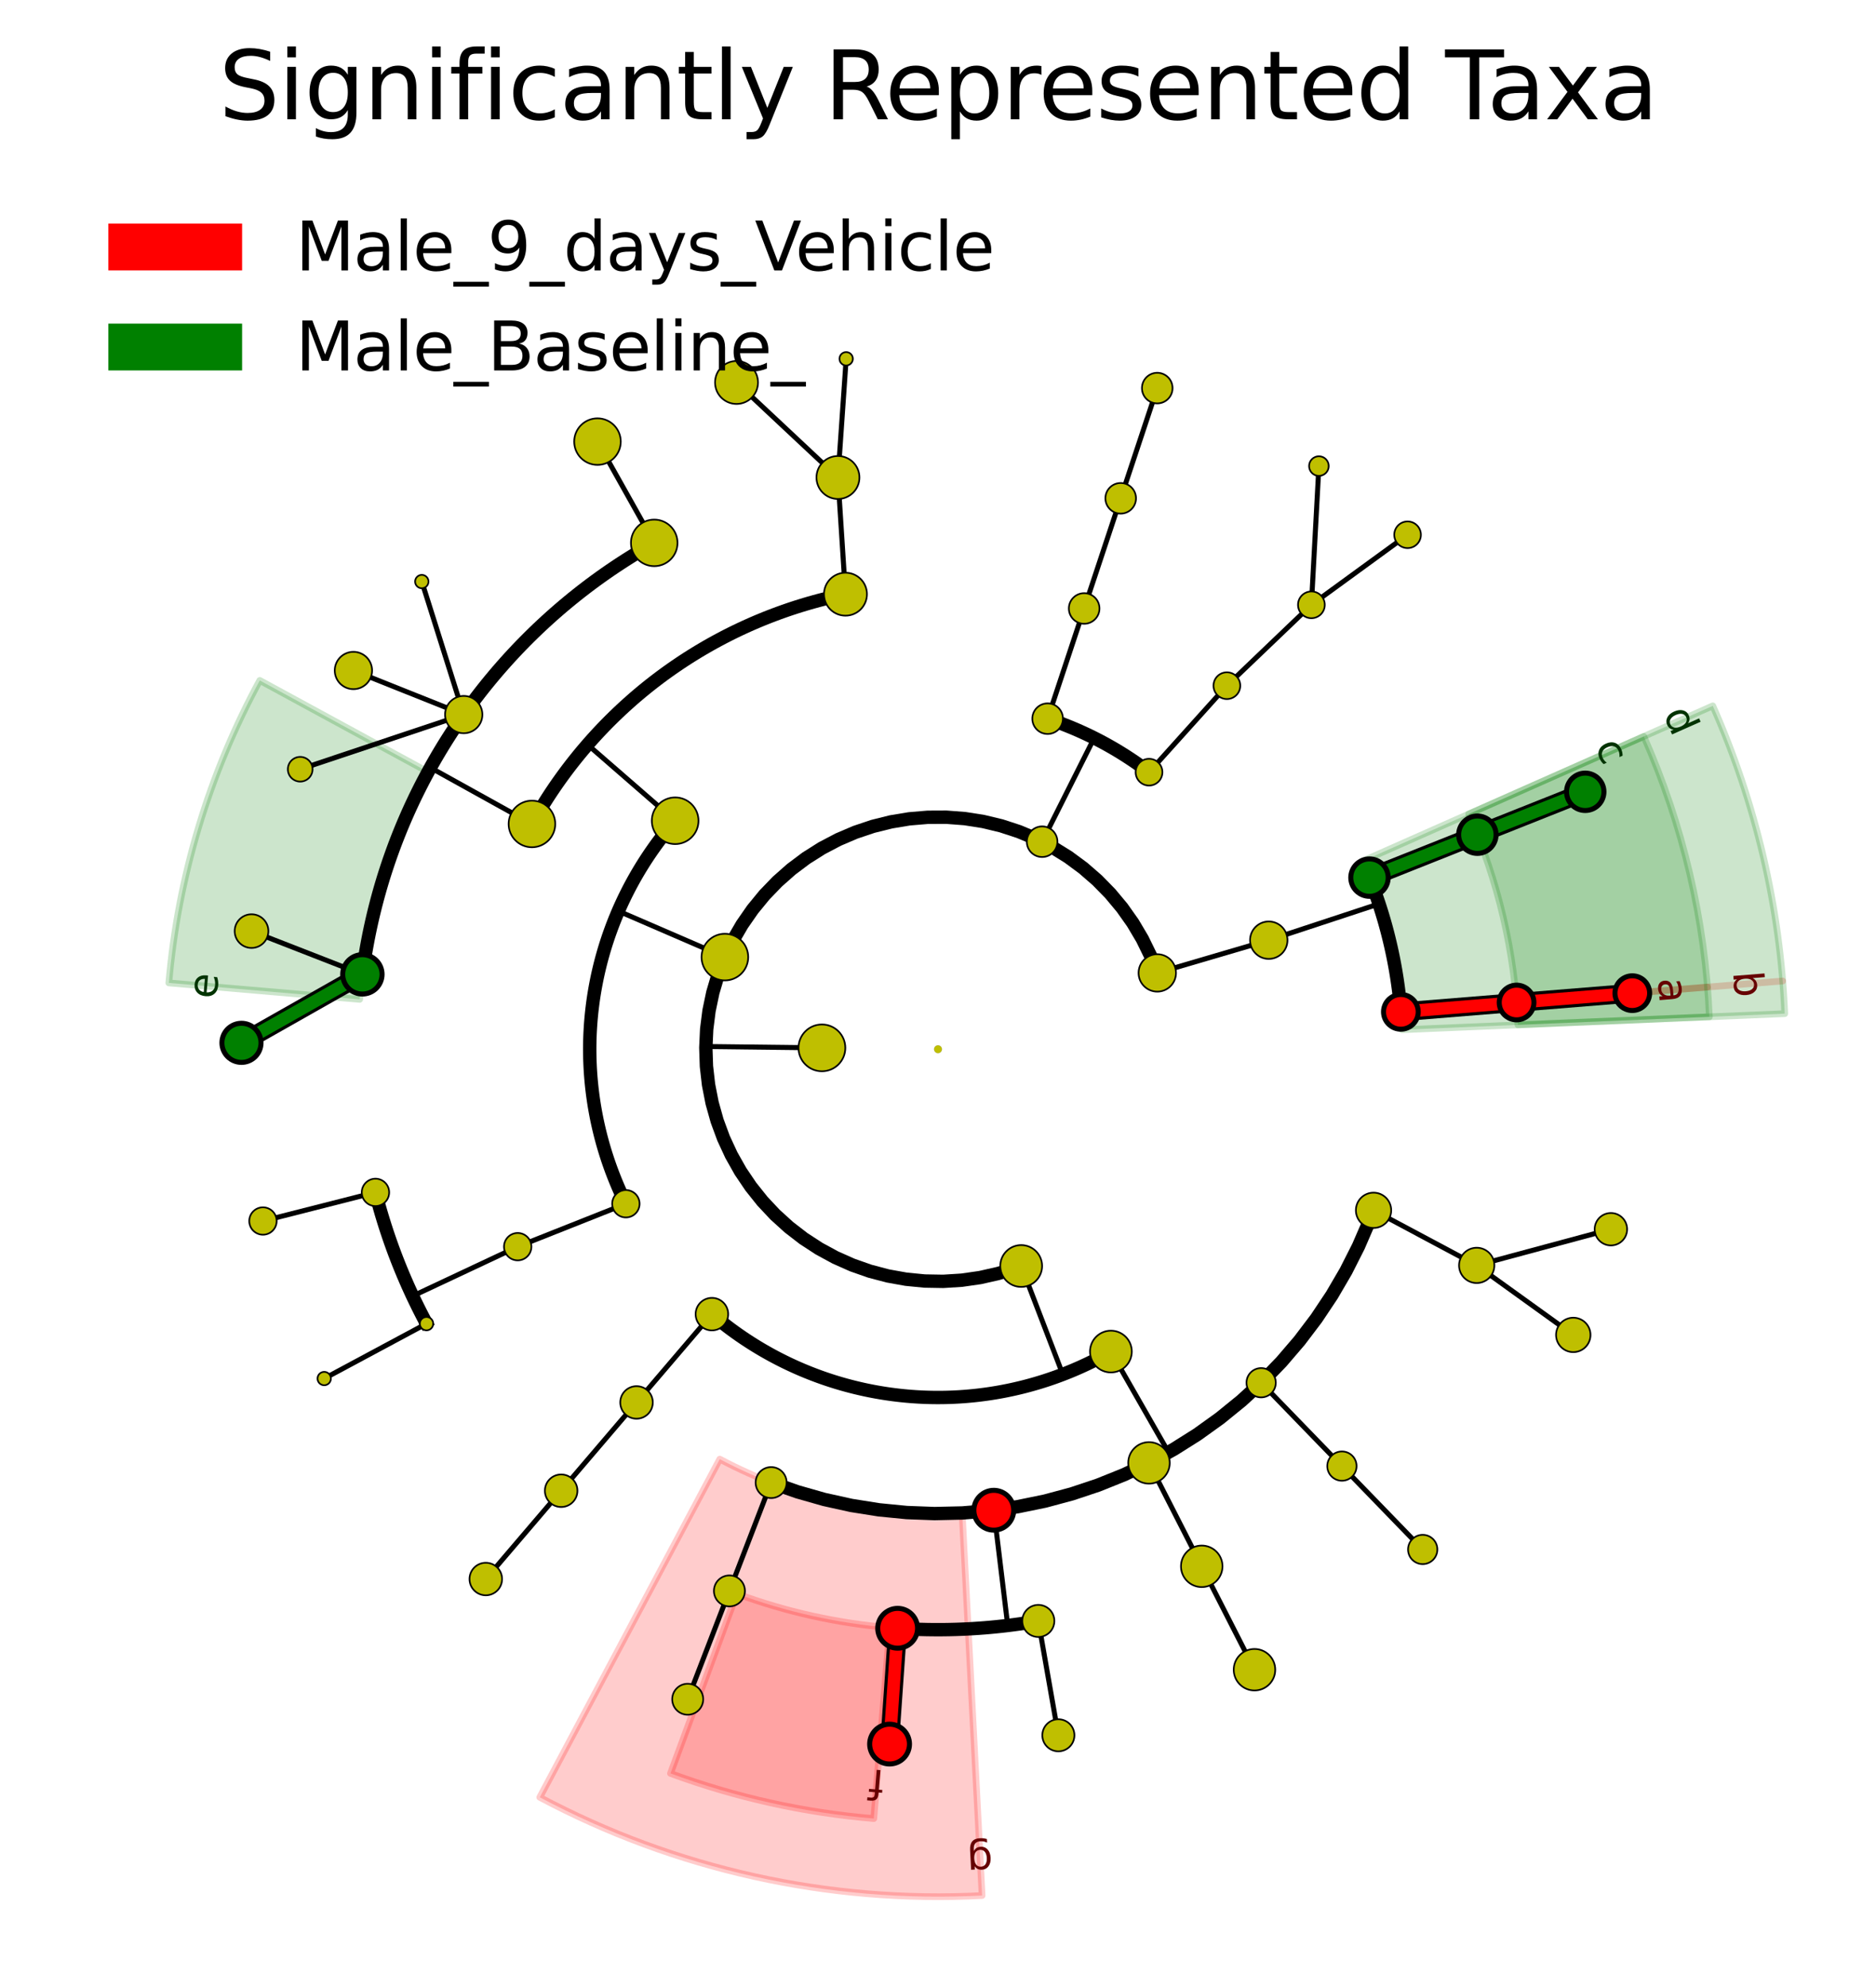 <?xml version="1.0" encoding="utf-8" standalone="no"?>
<!DOCTYPE svg PUBLIC "-//W3C//DTD SVG 1.1//EN"
  "http://www.w3.org/Graphics/SVG/1.1/DTD/svg11.dtd">
<svg xmlns:xlink="http://www.w3.org/1999/xlink" width="280.512pt" height="297.15pt" viewBox="0 0 280.512 297.15" xmlns="http://www.w3.org/2000/svg" version="1.1">
 <defs>
  <style type="text/css">*{stroke-linejoin: round; stroke-linecap: butt}</style>
 </defs>
 <g id="figure_1">
  <g id="patch_1">
   <path d="M -0 297.15 
L 280.512 297.15 
L 280.512 0 
L -0 0 
z
" style="fill: #ffffff"/>
  </g>
  <g id="axes_1">
   <g id="patch_2">
    <path d="M 226.769 149.905 
L 226.769 149.905 
L 255.318 147.598 
L 255.318 147.598 
z
" clip-path="url(#pb36707da7b)" style="fill: #ff0000; opacity: 0.2; stroke: #ff0000; stroke-linejoin: miter"/>
   </g>
   <g id="patch_3">
    <path d="M 140.256 156.894 
L 140.256 156.894 
L 140.256 156.894 
L 140.256 156.894 
z
" clip-path="url(#pb36707da7b)" style="fill: #ff0000; stroke: #000000; stroke-linejoin: miter"/>
   </g>
   <g id="patch_4">
    <path d="M 209.466 151.303 
L 209.466 151.303 
L 266.565 146.69 
L 266.565 146.69 
z
" clip-path="url(#pb36707da7b)" style="fill: #ff0000; opacity: 0.2; stroke: #ff0000; stroke-linejoin: miter"/>
   </g>
   <g id="patch_5">
    <path d="M 140.256 156.894 
L 140.256 156.894 
L 140.256 156.894 
L 140.256 156.894 
z
" clip-path="url(#pb36707da7b)" style="fill: #ff0000; stroke: #000000; stroke-linejoin: miter"/>
   </g>
   <g id="patch_6">
    <path d="M 226.974 153.25 
C 226.746 147.823 226.009 142.43 224.773 137.141 
C 223.537 131.852 221.807 126.691 219.606 121.725 
L 245.792 110.12 
C 248.719 116.724 251.02 123.588 252.664 130.623 
C 254.308 137.657 255.288 144.83 255.591 152.047 
z
" clip-path="url(#pb36707da7b)" style="fill: #008000; opacity: 0.2; stroke: #008000; stroke-linejoin: miter"/>
   </g>
   <g id="patch_7">
    <path d="M 140.256 156.894 
L 140.256 156.894 
L 140.256 156.894 
L 140.256 156.894 
z
" clip-path="url(#pb36707da7b)" style="fill: #008000; stroke: #000000; stroke-linejoin: miter"/>
   </g>
   <g id="patch_8">
    <path d="M 209.63 153.979 
C 209.448 149.637 208.858 145.323 207.87 141.092 
C 206.881 136.86 205.497 132.731 203.736 128.759 
L 256.107 105.548 
C 259.321 112.798 261.846 120.333 263.651 128.055 
C 265.455 135.776 266.531 143.651 266.864 151.573 
z
" clip-path="url(#pb36707da7b)" style="fill: #008000; opacity: 0.2; stroke: #008000; stroke-linejoin: miter"/>
   </g>
   <g id="patch_9">
    <path d="M 140.256 156.894 
L 140.256 156.894 
L 140.256 156.894 
L 140.256 156.894 
z
" clip-path="url(#pb36707da7b)" style="fill: #008000; stroke: #000000; stroke-linejoin: miter"/>
   </g>
   <g id="patch_10">
    <path d="M 64.007 115.429 
C 61.156 120.67 58.854 126.191 57.137 131.904 
C 55.419 137.618 54.295 143.493 53.782 149.436 
L 25.246 146.975 
C 25.928 139.07 27.423 131.256 29.707 123.658 
C 31.992 116.059 35.054 108.717 38.844 101.746 
z
" clip-path="url(#pb36707da7b)" style="fill: #008000; opacity: 0.2; stroke: #008000; stroke-linejoin: miter"/>
   </g>
   <g id="patch_11">
    <path d="M 140.256 156.894 
L 140.256 156.894 
L 140.256 156.894 
L 140.256 156.894 
z
" clip-path="url(#pb36707da7b)" style="fill: #008000; stroke: #000000; stroke-linejoin: miter"/>
   </g>
   <g id="patch_12">
    <path d="M 110.179 238.31 
C 113.852 239.667 117.614 240.774 121.437 241.624 
C 125.26 242.473 129.136 243.062 133.038 243.388 
L 130.657 271.931 
C 125.466 271.498 120.311 270.714 115.226 269.584 
C 110.142 268.455 105.139 266.983 100.254 265.178 
z
" clip-path="url(#pb36707da7b)" style="fill: #ff0000; opacity: 0.2; stroke: #ff0000; stroke-linejoin: miter"/>
   </g>
   <g id="patch_13">
    <path d="M 140.256 156.894 
L 140.256 156.894 
L 140.256 156.894 
L 140.256 156.894 
z
" clip-path="url(#pb36707da7b)" style="fill: #ff0000; stroke: #000000; stroke-linejoin: miter"/>
   </g>
   <g id="patch_14">
    <path d="M 107.628 218.186 
C 113.165 221.134 119.077 223.317 125.201 224.678 
C 131.324 226.038 137.604 226.562 143.869 226.235 
L 146.849 283.442 
C 135.417 284.038 123.956 283.081 112.78 280.599 
C 101.604 278.117 90.816 274.132 80.71 268.752 
z
" clip-path="url(#pb36707da7b)" style="fill: #ff0000; opacity: 0.2; stroke: #ff0000; stroke-linejoin: miter"/>
   </g>
   <g id="patch_15">
    <path d="M 140.256 156.894 
L 140.256 156.894 
L 140.256 156.894 
L 140.256 156.894 
z
" clip-path="url(#pb36707da7b)" style="fill: #ff0000; stroke: #000000; stroke-linejoin: miter"/>
   </g>
   <g id="patch_16">
    <path d="M 140.256 156.894 
L 140.256 156.894 
L 140.256 156.894 
L 140.256 156.894 
z
" clip-path="url(#pb36707da7b)" style="fill: #ff0000"/>
   </g>
   <g id="patch_17">
    <path d="M 140.256 156.894 
L 140.256 156.894 
L 140.256 156.894 
L 140.256 156.894 
z
" clip-path="url(#pb36707da7b)" style="fill: #008000"/>
   </g>
   <g id="matplotlib.axis_1"/>
   <g id="matplotlib.axis_2"/>
   <g id="line2d_1">
    <path d="M 226.769 149.905 
L 244.071 148.507 
" clip-path="url(#pb36707da7b)" style="fill: none; stroke: #000000; stroke-width: 2.812; stroke-linecap: square"/>
   </g>
   <g id="line2d_2">
    <path d="M 226.769 149.905 
L 244.071 148.507 
" clip-path="url(#pb36707da7b)" style="fill: none; stroke: #ff0000; stroke-width: 1.875; stroke-linecap: square"/>
   </g>
   <g id="line2d_3">
    <path d="M 209.466 151.303 
L 226.769 149.905 
" clip-path="url(#pb36707da7b)" style="fill: none; stroke: #000000; stroke-width: 2.812; stroke-linecap: square"/>
   </g>
   <g id="line2d_4">
    <path d="M 209.466 151.303 
L 226.769 149.905 
" clip-path="url(#pb36707da7b)" style="fill: none; stroke: #ff0000; stroke-width: 1.875; stroke-linecap: square"/>
   </g>
   <g id="line2d_5"/>
   <g id="line2d_6">
    <path d="M 220.905 124.815 
L 237.035 118.399 
" clip-path="url(#pb36707da7b)" style="fill: none; stroke: #000000; stroke-width: 2.812; stroke-linecap: square"/>
   </g>
   <g id="line2d_7">
    <path d="M 220.905 124.815 
L 237.035 118.399 
" clip-path="url(#pb36707da7b)" style="fill: none; stroke: #008000; stroke-width: 1.875; stroke-linecap: square"/>
   </g>
   <g id="line2d_8">
    <path d="M 204.775 131.231 
L 220.905 124.815 
" clip-path="url(#pb36707da7b)" style="fill: none; stroke: #000000; stroke-width: 2.812; stroke-linecap: square"/>
   </g>
   <g id="line2d_9">
    <path d="M 204.775 131.231 
L 220.905 124.815 
" clip-path="url(#pb36707da7b)" style="fill: none; stroke: #008000; stroke-width: 1.875; stroke-linecap: square"/>
   </g>
   <g id="line2d_10"/>
   <g id="line2d_11">
    <path d="M 189.714 140.587 
L 206.2 135.152 
" clip-path="url(#pb36707da7b)" style="fill: none; stroke: #000000; stroke-width: 0.75; stroke-linecap: square"/>
   </g>
   <g id="line2d_12">
    <path d="M 209.466 151.303 
L 209.407 150.611 
L 209.34 149.92 
L 209.267 149.229 
L 209.187 148.539 
L 209.1 147.851 
L 209.006 147.163 
L 208.906 146.476 
L 208.798 145.79 
L 208.684 145.105 
L 208.562 144.421 
L 208.434 143.739 
L 208.299 143.058 
L 208.157 142.378 
L 208.009 141.7 
L 207.853 141.023 
L 207.691 140.348 
L 207.523 139.674 
L 207.347 139.002 
L 207.165 138.332 
L 206.976 137.664 
L 206.78 136.998 
L 206.578 136.334 
L 206.369 135.672 
L 206.153 135.011 
L 205.931 134.354 
L 205.703 133.698 
L 205.467 133.045 
L 205.226 132.394 
L 204.977 131.745 
" clip-path="url(#pb36707da7b)" style="fill: none; stroke: #000000; stroke-width: 2; stroke-linecap: square"/>
   </g>
   <g id="line2d_13">
    <path d="M 173.045 145.483 
L 189.714 140.587 
" clip-path="url(#pb36707da7b)" style="fill: none; stroke: #000000; stroke-width: 0.75; stroke-linecap: square"/>
   </g>
   <g id="line2d_14"/>
   <g id="line2d_15">
    <path d="M 196.089 90.441 
L 210.47 79.966 
" clip-path="url(#pb36707da7b)" style="fill: none; stroke: #000000; stroke-width: 0.75; stroke-linecap: square"/>
   </g>
   <g id="line2d_16">
    <path d="M 196.089 90.441 
L 197.211 69.692 
" clip-path="url(#pb36707da7b)" style="fill: none; stroke: #000000; stroke-width: 0.75; stroke-linecap: square"/>
   </g>
   <g id="line2d_17">
    <path d="M 183.452 102.53 
L 196.089 90.441 
" clip-path="url(#pb36707da7b)" style="fill: none; stroke: #000000; stroke-width: 0.75; stroke-linecap: square"/>
   </g>
   <g id="line2d_18"/>
   <g id="line2d_19">
    <path d="M 171.81 115.465 
L 183.452 102.53 
" clip-path="url(#pb36707da7b)" style="fill: none; stroke: #000000; stroke-width: 0.75; stroke-linecap: square"/>
   </g>
   <g id="line2d_20"/>
   <g id="line2d_21">
    <path d="M 167.575 74.511 
L 173.039 58.034 
" clip-path="url(#pb36707da7b)" style="fill: none; stroke: #000000; stroke-width: 0.75; stroke-linecap: square"/>
   </g>
   <g id="line2d_22">
    <path d="M 162.111 90.987 
L 167.575 74.511 
" clip-path="url(#pb36707da7b)" style="fill: none; stroke: #000000; stroke-width: 0.75; stroke-linecap: square"/>
   </g>
   <g id="line2d_23"/>
   <g id="line2d_24">
    <path d="M 156.648 107.464 
L 162.111 90.987 
" clip-path="url(#pb36707da7b)" style="fill: none; stroke: #000000; stroke-width: 0.75; stroke-linecap: square"/>
   </g>
   <g id="line2d_25"/>
   <g id="line2d_26">
    <path d="M 155.825 125.862 
L 163.609 110.347 
" clip-path="url(#pb36707da7b)" style="fill: none; stroke: #000000; stroke-width: 0.75; stroke-linecap: square"/>
   </g>
   <g id="line2d_27">
    <path d="M 171.81 115.465 
L 171.394 115.152 
L 170.975 114.843 
L 170.553 114.537 
L 170.128 114.237 
L 169.7 113.94 
L 169.269 113.648 
L 168.835 113.36 
L 168.398 113.076 
L 167.959 112.797 
L 167.517 112.522 
L 167.071 112.252 
L 166.624 111.986 
L 166.173 111.724 
L 165.72 111.467 
L 165.265 111.215 
L 164.807 110.967 
L 164.346 110.724 
L 163.883 110.486 
L 163.418 110.252 
L 162.951 110.022 
L 162.481 109.798 
L 162.009 109.578 
L 161.534 109.363 
L 161.058 109.152 
L 160.58 108.947 
L 160.099 108.746 
L 159.617 108.55 
L 159.132 108.359 
L 158.646 108.172 
L 158.158 107.991 
L 157.668 107.814 
L 157.176 107.643 
L 156.683 107.476 
" clip-path="url(#pb36707da7b)" style="fill: none; stroke: #000000; stroke-width: 2; stroke-linecap: square"/>
   </g>
   <g id="line2d_28">
    <path d="M 125.295 71.398 
L 126.525 53.649 
" clip-path="url(#pb36707da7b)" style="fill: none; stroke: #000000; stroke-width: 0.75; stroke-linecap: square"/>
   </g>
   <g id="line2d_29">
    <path d="M 125.295 71.398 
L 110.13 57.192 
" clip-path="url(#pb36707da7b)" style="fill: none; stroke: #000000; stroke-width: 0.75; stroke-linecap: square"/>
   </g>
   <g id="line2d_30">
    <path d="M 126.421 88.85 
L 125.295 71.398 
" clip-path="url(#pb36707da7b)" style="fill: none; stroke: #000000; stroke-width: 0.75; stroke-linecap: square"/>
   </g>
   <g id="line2d_31"/>
   <g id="line2d_32">
    <path d="M 97.825 81.178 
L 89.339 66.035 
" clip-path="url(#pb36707da7b)" style="fill: none; stroke: #000000; stroke-width: 0.75; stroke-linecap: square"/>
   </g>
   <g id="line2d_33">
    <path d="M 69.339 106.853 
L 63.07 86.963 
" clip-path="url(#pb36707da7b)" style="fill: none; stroke: #000000; stroke-width: 0.75; stroke-linecap: square"/>
   </g>
   <g id="line2d_34">
    <path d="M 69.339 106.853 
L 52.846 100.26 
" clip-path="url(#pb36707da7b)" style="fill: none; stroke: #000000; stroke-width: 0.75; stroke-linecap: square"/>
   </g>
   <g id="line2d_35">
    <path d="M 69.339 106.853 
L 44.888 115.026 
" clip-path="url(#pb36707da7b)" style="fill: none; stroke: #000000; stroke-width: 0.75; stroke-linecap: square"/>
   </g>
   <g id="line2d_36">
    <path d="M 54.187 145.695 
L 37.611 139.23 
" clip-path="url(#pb36707da7b)" style="fill: none; stroke: #000000; stroke-width: 0.75; stroke-linecap: square"/>
   </g>
   <g id="line2d_37">
    <path d="M 54.187 145.695 
L 36.107 155.936 
" clip-path="url(#pb36707da7b)" style="fill: none; stroke: #000000; stroke-width: 2.812; stroke-linecap: square"/>
   </g>
   <g id="line2d_38">
    <path d="M 54.187 145.695 
L 36.107 155.936 
" clip-path="url(#pb36707da7b)" style="fill: none; stroke: #008000; stroke-width: 1.875; stroke-linecap: square"/>
   </g>
   <g id="line2d_39">
    <path d="M 79.539 123.207 
L 64.36 114.786 
" clip-path="url(#pb36707da7b)" style="fill: none; stroke: #000000; stroke-width: 0.75; stroke-linecap: square"/>
   </g>
   <g id="line2d_40">
    <path d="M 97.825 81.178 
L 97.07 81.606 
L 96.319 82.042 
L 95.573 82.485 
L 94.831 82.935 
L 94.094 83.393 
L 93.361 83.859 
L 92.633 84.331 
L 91.91 84.811 
L 91.191 85.298 
L 90.478 85.792 
L 89.769 86.294 
L 89.066 86.802 
L 88.367 87.317 
L 87.674 87.84 
L 86.986 88.369 
L 86.304 88.905 
L 85.627 89.448 
L 84.955 89.998 
L 84.289 90.554 
L 83.628 91.117 
L 82.973 91.687 
L 82.324 92.263 
L 81.681 92.845 
L 81.043 93.434 
L 80.411 94.03 
L 79.786 94.631 
L 79.166 95.239 
L 78.553 95.853 
L 77.945 96.473 
L 77.344 97.099 
L 76.75 97.731 
L 76.161 98.369 
L 75.579 99.013 
L 75.004 99.663 
L 74.434 100.318 
L 73.872 100.979 
L 73.316 101.646 
L 72.767 102.318 
L 72.225 102.995 
L 71.689 103.678 
L 71.16 104.367 
L 70.639 105.06 
L 70.124 105.759 
L 69.616 106.463 
L 69.115 107.172 
L 68.622 107.886 
L 68.135 108.605 
L 67.656 109.328 
L 67.184 110.057 
L 66.719 110.79 
L 66.262 111.527 
L 65.812 112.269 
L 65.369 113.016 
L 64.934 113.767 
L 64.507 114.523 
L 64.087 115.282 
L 63.674 116.046 
L 63.27 116.814 
L 62.873 117.586 
L 62.484 118.361 
L 62.102 119.141 
L 61.729 119.924 
L 61.363 120.712 
L 61.005 121.502 
L 60.655 122.297 
L 60.313 123.094 
L 59.979 123.895 
L 59.653 124.7 
L 59.335 125.507 
L 59.025 126.318 
L 58.724 127.132 
L 58.43 127.949 
L 58.145 128.768 
L 57.868 129.591 
L 57.599 130.416 
L 57.338 131.244 
L 57.086 132.075 
L 56.842 132.907 
L 56.606 133.743 
L 56.379 134.58 
L 56.16 135.42 
L 55.949 136.262 
L 55.747 137.106 
L 55.553 137.952 
L 55.368 138.8 
L 55.192 139.65 
L 55.023 140.502 
L 54.864 141.355 
L 54.713 142.21 
L 54.57 143.066 
L 54.436 143.923 
L 54.311 144.782 
L 54.194 145.642 
" clip-path="url(#pb36707da7b)" style="fill: none; stroke: #000000; stroke-width: 2; stroke-linecap: square"/>
   </g>
   <g id="line2d_41">
    <path d="M 100.954 122.727 
L 87.854 111.339 
" clip-path="url(#pb36707da7b)" style="fill: none; stroke: #000000; stroke-width: 0.75; stroke-linecap: square"/>
   </g>
   <g id="line2d_42">
    <path d="M 126.421 88.85 
L 125.741 88.992 
L 125.063 89.141 
L 124.386 89.296 
L 123.711 89.458 
L 123.038 89.627 
L 122.366 89.802 
L 121.696 89.985 
L 121.028 90.174 
L 120.361 90.369 
L 119.697 90.572 
L 119.035 90.78 
L 118.375 90.996 
L 117.717 91.218 
L 117.061 91.447 
L 116.408 91.682 
L 115.757 91.924 
L 115.109 92.172 
L 114.463 92.427 
L 113.819 92.688 
L 113.179 92.955 
L 112.541 93.229 
L 111.905 93.51 
L 111.273 93.796 
L 110.644 94.089 
L 110.017 94.389 
L 109.393 94.694 
L 108.773 95.006 
L 108.156 95.324 
L 107.542 95.648 
L 106.931 95.978 
L 106.323 96.314 
L 105.719 96.657 
L 105.119 97.005 
L 104.522 97.359 
L 103.928 97.72 
L 103.338 98.086 
L 102.752 98.458 
L 102.169 98.836 
L 101.591 99.22 
L 101.016 99.609 
L 100.445 100.005 
L 99.878 100.405 
L 99.315 100.812 
L 98.757 101.224 
L 98.202 101.642 
L 97.651 102.065 
L 97.105 102.494 
L 96.564 102.928 
L 96.026 103.368 
L 95.493 103.813 
L 94.964 104.263 
L 94.44 104.719 
L 93.921 105.18 
L 93.406 105.645 
L 92.896 106.116 
L 92.391 106.593 
L 91.89 107.074 
L 91.394 107.56 
L 90.903 108.051 
L 90.417 108.547 
L 89.936 109.048 
L 89.46 109.553 
L 88.99 110.064 
L 88.524 110.579 
L 88.063 111.098 
L 87.608 111.622 
L 87.158 112.151 
L 86.713 112.684 
L 86.274 113.222 
L 85.84 113.764 
L 85.411 114.31 
L 84.988 114.861 
L 84.571 115.416 
L 84.159 115.975 
L 83.752 116.538 
L 83.351 117.105 
L 82.956 117.676 
L 82.567 118.251 
L 82.184 118.829 
L 81.806 119.412 
L 81.434 119.998 
L 81.068 120.588 
L 80.708 121.182 
L 80.354 121.779 
L 80.006 122.38 
L 79.663 122.984 
" clip-path="url(#pb36707da7b)" style="fill: none; stroke: #000000; stroke-width: 2; stroke-linecap: square"/>
   </g>
   <g id="line2d_43">
    <path d="M 56.142 178.299 
L 39.319 182.58 
" clip-path="url(#pb36707da7b)" style="fill: none; stroke: #000000; stroke-width: 0.75; stroke-linecap: square"/>
   </g>
   <g id="line2d_44">
    <path d="M 63.775 197.929 
L 48.479 206.136 
" clip-path="url(#pb36707da7b)" style="fill: none; stroke: #000000; stroke-width: 0.75; stroke-linecap: square"/>
   </g>
   <g id="line2d_45">
    <path d="M 77.41 186.418 
L 61.699 193.8 
" clip-path="url(#pb36707da7b)" style="fill: none; stroke: #000000; stroke-width: 0.75; stroke-linecap: square"/>
   </g>
   <g id="line2d_46">
    <path d="M 56.142 178.299 
L 56.36 179.139 
L 56.587 179.976 
L 56.822 180.812 
L 57.065 181.645 
L 57.317 182.476 
L 57.577 183.304 
L 57.845 184.129 
L 58.122 184.952 
L 58.407 185.772 
L 58.699 186.589 
L 59 187.403 
L 59.31 188.214 
L 59.627 189.022 
L 59.952 189.827 
L 60.285 190.628 
L 60.627 191.426 
L 60.976 192.221 
L 61.333 193.012 
L 61.698 193.799 
L 62.071 194.583 
L 62.452 195.363 
L 62.841 196.139 
L 63.237 196.911 
L 63.641 197.679 
" clip-path="url(#pb36707da7b)" style="fill: none; stroke: #000000; stroke-width: 2; stroke-linecap: square"/>
   </g>
   <g id="line2d_47">
    <path d="M 93.586 179.999 
L 77.41 186.418 
" clip-path="url(#pb36707da7b)" style="fill: none; stroke: #000000; stroke-width: 0.75; stroke-linecap: square"/>
   </g>
   <g id="line2d_48"/>
   <g id="line2d_49">
    <path d="M 108.389 143.116 
L 92.455 136.228 
" clip-path="url(#pb36707da7b)" style="fill: none; stroke: #000000; stroke-width: 0.75; stroke-linecap: square"/>
   </g>
   <g id="line2d_50">
    <path d="M 100.954 122.727 
L 100.614 123.122 
L 100.279 123.52 
L 99.947 123.922 
L 99.619 124.326 
L 99.296 124.734 
L 98.976 125.146 
L 98.661 125.56 
L 98.349 125.977 
L 98.042 126.398 
L 97.74 126.822 
L 97.441 127.248 
L 97.147 127.678 
L 96.857 128.111 
L 96.571 128.546 
L 96.29 128.984 
L 96.013 129.425 
L 95.74 129.869 
L 95.472 130.316 
L 95.209 130.765 
L 94.95 131.216 
L 94.695 131.671 
L 94.445 132.128 
L 94.2 132.587 
L 93.959 133.049 
L 93.723 133.513 
L 93.492 133.979 
L 93.265 134.448 
L 93.043 134.919 
L 92.825 135.392 
L 92.613 135.868 
L 92.405 136.345 
L 92.202 136.825 
L 92.003 137.306 
L 91.81 137.79 
L 91.621 138.275 
L 91.438 138.763 
L 91.259 139.252 
L 91.085 139.742 
L 90.916 140.235 
L 90.752 140.729 
L 90.592 141.225 
L 90.438 141.723 
L 90.289 142.221 
L 90.145 142.722 
L 90.006 143.224 
L 89.871 143.727 
L 89.742 144.231 
L 89.618 144.737 
L 89.499 145.244 
L 89.385 145.752 
L 89.276 146.261 
L 89.172 146.772 
L 89.074 147.283 
L 88.98 147.795 
L 88.892 148.309 
L 88.809 148.823 
L 88.73 149.338 
L 88.657 149.853 
L 88.59 150.37 
L 88.527 150.887 
L 88.469 151.404 
L 88.417 151.922 
L 88.37 152.441 
L 88.328 152.96 
L 88.291 153.479 
L 88.26 153.999 
L 88.233 154.519 
L 88.212 155.04 
L 88.196 155.56 
L 88.186 156.081 
L 88.18 156.602 
L 88.18 157.122 
L 88.185 157.643 
L 88.195 158.164 
L 88.21 158.684 
L 88.231 159.205 
L 88.256 159.725 
L 88.287 160.245 
L 88.323 160.764 
L 88.365 161.283 
L 88.411 161.802 
L 88.463 162.32 
L 88.52 162.838 
L 88.582 163.355 
L 88.649 163.871 
L 88.721 164.387 
L 88.799 164.902 
L 88.881 165.416 
L 88.969 165.929 
L 89.062 166.442 
L 89.16 166.953 
L 89.263 167.464 
L 89.371 167.973 
L 89.485 168.481 
L 89.603 168.988 
L 89.727 169.494 
L 89.855 169.999 
L 89.989 170.502 
L 90.127 171.004 
L 90.271 171.505 
L 90.42 172.004 
L 90.573 172.502 
L 90.732 172.998 
L 90.895 173.492 
L 91.064 173.985 
L 91.237 174.476 
L 91.415 174.965 
L 91.599 175.453 
L 91.787 175.938 
L 91.979 176.422 
L 92.177 176.904 
L 92.38 177.384 
L 92.587 177.861 
L 92.799 178.337 
L 93.016 178.811 
L 93.237 179.282 
L 93.464 179.751 
" clip-path="url(#pb36707da7b)" style="fill: none; stroke: #000000; stroke-width: 2; stroke-linecap: square"/>
   </g>
   <g id="line2d_51">
    <path d="M 83.909 222.911 
L 72.639 236.115 
" clip-path="url(#pb36707da7b)" style="fill: none; stroke: #000000; stroke-width: 0.75; stroke-linecap: square"/>
   </g>
   <g id="line2d_52">
    <path d="M 95.178 209.708 
L 83.909 222.911 
" clip-path="url(#pb36707da7b)" style="fill: none; stroke: #000000; stroke-width: 0.75; stroke-linecap: square"/>
   </g>
   <g id="line2d_53"/>
   <g id="line2d_54">
    <path d="M 106.448 196.504 
L 95.178 209.708 
" clip-path="url(#pb36707da7b)" style="fill: none; stroke: #000000; stroke-width: 0.75; stroke-linecap: square"/>
   </g>
   <g id="line2d_55"/>
   <g id="line2d_56">
    <path d="M 109.068 237.892 
L 102.831 254.091 
" clip-path="url(#pb36707da7b)" style="fill: none; stroke: #000000; stroke-width: 0.75; stroke-linecap: square"/>
   </g>
   <g id="line2d_57">
    <path d="M 115.306 221.692 
L 109.068 237.892 
" clip-path="url(#pb36707da7b)" style="fill: none; stroke: #000000; stroke-width: 0.75; stroke-linecap: square"/>
   </g>
   <g id="line2d_58"/>
   <g id="line2d_59">
    <path d="M 134.222 243.478 
L 133.015 260.795 
" clip-path="url(#pb36707da7b)" style="fill: none; stroke: #000000; stroke-width: 2.812; stroke-linecap: square"/>
   </g>
   <g id="line2d_60">
    <path d="M 134.222 243.478 
L 133.015 260.795 
" clip-path="url(#pb36707da7b)" style="fill: none; stroke: #ff0000; stroke-width: 1.875; stroke-linecap: square"/>
   </g>
   <g id="line2d_61">
    <path d="M 155.256 242.382 
L 158.255 259.48 
" clip-path="url(#pb36707da7b)" style="fill: none; stroke: #000000; stroke-width: 0.75; stroke-linecap: square"/>
   </g>
   <g id="line2d_62">
    <path d="M 148.598 225.827 
L 150.683 243.06 
" clip-path="url(#pb36707da7b)" style="fill: none; stroke: #000000; stroke-width: 0.75; stroke-linecap: square"/>
   </g>
   <g id="line2d_63">
    <path d="M 134.222 243.478 
L 135.088 243.534 
L 135.955 243.582 
L 136.822 243.62 
L 137.689 243.65 
L 138.557 243.672 
L 139.425 243.684 
L 140.293 243.688 
L 141.16 243.684 
L 142.028 243.67 
L 142.896 243.648 
L 143.763 243.617 
L 144.63 243.578 
L 145.497 243.53 
L 146.363 243.473 
L 147.229 243.408 
L 148.093 243.334 
L 148.957 243.251 
L 149.82 243.16 
L 150.683 243.06 
L 151.544 242.951 
L 152.404 242.834 
L 153.263 242.708 
L 154.12 242.574 
L 154.976 242.431 
" clip-path="url(#pb36707da7b)" style="fill: none; stroke: #000000; stroke-width: 2; stroke-linecap: square"/>
   </g>
   <g id="line2d_64">
    <path d="M 179.692 234.212 
L 187.579 249.676 
" clip-path="url(#pb36707da7b)" style="fill: none; stroke: #000000; stroke-width: 0.75; stroke-linecap: square"/>
   </g>
   <g id="line2d_65">
    <path d="M 171.805 218.748 
L 179.692 234.212 
" clip-path="url(#pb36707da7b)" style="fill: none; stroke: #000000; stroke-width: 0.75; stroke-linecap: square"/>
   </g>
   <g id="line2d_66"/>
   <g id="line2d_67">
    <path d="M 200.653 219.227 
L 212.732 231.694 
" clip-path="url(#pb36707da7b)" style="fill: none; stroke: #000000; stroke-width: 0.75; stroke-linecap: square"/>
   </g>
   <g id="line2d_68">
    <path d="M 188.574 206.761 
L 200.653 219.227 
" clip-path="url(#pb36707da7b)" style="fill: none; stroke: #000000; stroke-width: 0.75; stroke-linecap: square"/>
   </g>
   <g id="line2d_69"/>
   <g id="line2d_70">
    <path d="M 220.808 189.215 
L 235.247 199.611 
" clip-path="url(#pb36707da7b)" style="fill: none; stroke: #000000; stroke-width: 0.75; stroke-linecap: square"/>
   </g>
   <g id="line2d_71">
    <path d="M 220.808 189.215 
L 240.872 183.808 
" clip-path="url(#pb36707da7b)" style="fill: none; stroke: #000000; stroke-width: 0.75; stroke-linecap: square"/>
   </g>
   <g id="line2d_72">
    <path d="M 205.381 180.979 
L 220.808 189.215 
" clip-path="url(#pb36707da7b)" style="fill: none; stroke: #000000; stroke-width: 0.75; stroke-linecap: square"/>
   </g>
   <g id="line2d_73"/>
   <g id="line2d_74">
    <path d="M 166.11 202.1 
L 174.728 217.168 
" clip-path="url(#pb36707da7b)" style="fill: none; stroke: #000000; stroke-width: 0.75; stroke-linecap: square"/>
   </g>
   <g id="line2d_75">
    <path d="M 115.306 221.692 
L 119.236 223.071 
L 123.243 224.213 
L 127.31 225.112 
L 131.424 225.765 
L 135.57 226.171 
L 139.732 226.327 
L 143.897 226.234 
L 148.048 225.891 
L 152.171 225.299 
L 156.252 224.462 
L 160.275 223.381 
L 164.225 222.061 
L 168.09 220.507 
L 171.854 218.723 
L 175.505 216.717 
L 179.029 214.496 
L 182.413 212.067 
L 185.646 209.44 
L 188.715 206.624 
L 191.61 203.628 
L 194.32 200.465 
L 196.835 197.145 
L 199.147 193.679 
L 201.247 190.082 
L 203.127 186.365 
L 204.781 182.542 
L 205.281 181.246 
L 205.281 181.246 
" clip-path="url(#pb36707da7b)" style="fill: none; stroke: #000000; stroke-width: 2; stroke-linecap: square"/>
   </g>
   <g id="line2d_76">
    <path d="M 152.695 189.307 
L 158.914 205.513 
" clip-path="url(#pb36707da7b)" style="fill: none; stroke: #000000; stroke-width: 0.75; stroke-linecap: square"/>
   </g>
   <g id="line2d_77">
    <path d="M 106.448 196.504 
L 106.845 196.84 
L 107.247 197.172 
L 107.651 197.5 
L 108.059 197.824 
L 108.47 198.144 
L 108.884 198.46 
L 109.301 198.772 
L 109.721 199.079 
L 110.145 199.383 
L 110.571 199.682 
L 111 199.976 
L 111.433 200.267 
L 111.868 200.553 
L 112.306 200.834 
L 112.747 201.112 
L 113.19 201.385 
L 113.636 201.653 
L 114.085 201.917 
L 114.537 202.176 
L 114.991 202.431 
L 115.448 202.682 
L 115.907 202.927 
L 116.368 203.169 
L 116.832 203.405 
L 117.298 203.637 
L 117.767 203.864 
L 118.238 204.087 
L 118.711 204.305 
L 119.186 204.518 
L 119.663 204.726 
L 120.143 204.93 
L 120.624 205.128 
L 121.107 205.322 
L 121.593 205.511 
L 122.08 205.696 
L 122.569 205.875 
L 123.059 206.049 
L 123.552 206.219 
L 124.046 206.383 
L 124.541 206.543 
L 125.039 206.698 
L 125.538 206.847 
L 126.038 206.992 
L 126.54 207.132 
L 127.043 207.266 
L 127.547 207.396 
L 128.053 207.52 
L 128.559 207.64 
L 129.067 207.754 
L 129.577 207.864 
L 130.087 207.968 
L 130.598 208.067 
L 131.11 208.161 
L 131.623 208.25 
L 132.137 208.334 
L 132.652 208.412 
L 133.168 208.486 
L 133.684 208.554 
L 134.201 208.617 
L 134.719 208.675 
L 135.237 208.728 
L 135.755 208.776 
L 136.274 208.818 
L 136.794 208.855 
L 137.313 208.887 
L 137.833 208.914 
L 138.354 208.936 
L 138.874 208.952 
L 139.395 208.963 
L 139.916 208.969 
L 140.436 208.97 
L 140.957 208.966 
L 141.478 208.956 
L 141.998 208.941 
L 142.519 208.921 
L 143.039 208.896 
L 143.559 208.866 
L 144.078 208.83 
L 144.598 208.789 
L 145.116 208.743 
L 145.635 208.692 
L 146.152 208.636 
L 146.669 208.574 
L 147.186 208.507 
L 147.702 208.436 
L 148.217 208.358 
L 148.731 208.276 
L 149.244 208.189 
L 149.757 208.097 
L 150.268 207.999 
L 150.779 207.896 
L 151.288 207.789 
L 151.797 207.676 
L 152.304 207.558 
L 152.81 207.435 
L 153.315 207.307 
L 153.818 207.174 
L 154.32 207.035 
L 154.821 206.892 
L 155.32 206.744 
L 155.818 206.591 
L 156.314 206.433 
L 156.809 206.27 
L 157.302 206.102 
L 157.793 205.929 
L 158.282 205.751 
L 158.77 205.568 
L 159.256 205.381 
L 159.74 205.188 
L 160.222 204.991 
L 160.702 204.789 
L 161.18 204.582 
L 161.655 204.371 
L 162.129 204.154 
L 162.601 203.933 
L 163.07 203.707 
L 163.537 203.477 
L 164.002 203.242 
L 164.464 203.002 
L 164.924 202.758 
L 165.381 202.509 
L 165.836 202.255 
" clip-path="url(#pb36707da7b)" style="fill: none; stroke: #000000; stroke-width: 2; stroke-linecap: square"/>
   </g>
   <g id="line2d_78">
    <path d="M 122.898 156.69 
L 105.541 156.487 
" clip-path="url(#pb36707da7b)" style="fill: none; stroke: #000000; stroke-width: 0.75; stroke-linecap: square"/>
   </g>
   <g id="line2d_79">
    <path d="M 173.045 145.483 
L 172.028 142.9 
L 170.808 140.405 
L 169.393 138.016 
L 167.791 135.748 
L 166.013 133.615 
L 164.071 131.631 
L 161.976 129.809 
L 159.742 128.16 
L 157.383 126.695 
L 154.915 125.423 
L 152.353 124.352 
L 149.714 123.489 
L 147.014 122.84 
L 144.271 122.409 
L 141.502 122.198 
L 138.726 122.21 
L 135.959 122.443 
L 133.22 122.897 
L 130.525 123.568 
L 127.893 124.452 
L 125.34 125.544 
L 122.882 126.836 
L 120.536 128.32 
L 118.315 129.988 
L 116.235 131.827 
L 114.309 133.827 
L 112.549 135.974 
L 110.965 138.255 
L 109.57 140.656 
L 108.37 143.16 
L 107.375 145.752 
L 106.589 148.415 
L 106.019 151.133 
L 105.669 153.887 
L 105.539 156.661 
L 105.631 159.436 
L 105.945 162.195 
L 106.479 164.92 
L 107.228 167.594 
L 108.189 170.199 
L 109.355 172.719 
L 110.718 175.138 
L 112.271 177.44 
L 114.002 179.611 
L 115.901 181.636 
L 117.957 183.503 
L 120.154 185.2 
L 122.481 186.716 
L 124.921 188.041 
L 127.459 189.167 
L 130.079 190.087 
L 132.764 190.794 
L 135.497 191.284 
L 138.261 191.554 
L 141.037 191.603 
L 143.808 191.429 
L 146.557 191.035 
L 149.265 190.422 
L 151.916 189.595 
L 152.567 189.355 
L 152.567 189.355 
" clip-path="url(#pb36707da7b)" style="fill: none; stroke: #000000; stroke-width: 2; stroke-linecap: square"/>
   </g>
   <g id="line2d_80">
    <defs>
     <path id="m16b5d9e130" d="M 0 3.48 
C 0.923 3.48 1.808 3.114 2.461 2.461 
C 3.114 1.808 3.48 0.923 3.48 0 
C 3.48 -0.923 3.114 -1.808 2.461 -2.461 
C 1.808 -3.114 0.923 -3.48 0 -3.48 
C -0.923 -3.48 -1.808 -3.114 -2.461 -2.461 
C -3.114 -1.808 -3.48 -0.923 -3.48 0 
C -3.48 0.923 -3.114 1.808 -2.461 2.461 
C -1.808 3.114 -0.923 3.48 0 3.48 
z
" style="stroke: #000000; stroke-width: 0.25"/>
    </defs>
    <g clip-path="url(#pb36707da7b)">
     <use xlink:href="#m16b5d9e130" x="89.339" y="66.035" style="fill: #bfbf00; stroke: #000000; stroke-width: 0.25"/>
    </g>
   </g>
   <g id="line2d_81">
    <g clip-path="url(#pb36707da7b)">
     <use xlink:href="#m16b5d9e130" x="97.825" y="81.178" style="fill: #bfbf00; stroke: #000000; stroke-width: 0.25"/>
    </g>
   </g>
   <g id="line2d_82">
    <defs>
     <path id="m05a7bccfb1" d="M 0 2.79 
C 0.74 2.79 1.45 2.496 1.973 1.973 
C 2.496 1.45 2.79 0.74 2.79 0 
C 2.79 -0.74 2.496 -1.45 1.973 -1.973 
C 1.45 -2.496 0.74 -2.79 0 -2.79 
C -0.74 -2.79 -1.45 -2.496 -1.973 -1.973 
C -2.496 -1.45 -2.79 -0.74 -2.79 0 
C -2.79 0.74 -2.496 1.45 -1.973 1.973 
C -1.45 2.496 -0.74 2.79 0 2.79 
z
" style="stroke: #000000; stroke-width: 0.25"/>
    </defs>
    <g clip-path="url(#pb36707da7b)">
     <use xlink:href="#m05a7bccfb1" x="52.846" y="100.26" style="fill: #bfbf00; stroke: #000000; stroke-width: 0.25"/>
    </g>
   </g>
   <g id="line2d_83">
    <defs>
     <path id="mf99b79431a" d="M 0 1.847 
C 0.49 1.847 0.96 1.652 1.306 1.306 
C 1.652 0.96 1.847 0.49 1.847 0 
C 1.847 -0.49 1.652 -0.96 1.306 -1.306 
C 0.96 -1.652 0.49 -1.847 0 -1.847 
C -0.49 -1.847 -0.96 -1.652 -1.306 -1.306 
C -1.652 -0.96 -1.847 -0.49 -1.847 0 
C -1.847 0.49 -1.652 0.96 -1.306 1.306 
C -0.96 1.652 -0.49 1.847 0 1.847 
z
" style="stroke: #000000; stroke-width: 0.25"/>
    </defs>
    <g clip-path="url(#pb36707da7b)">
     <use xlink:href="#mf99b79431a" x="44.888" y="115.026" style="fill: #bfbf00; stroke: #000000; stroke-width: 0.25"/>
    </g>
   </g>
   <g id="line2d_84">
    <defs>
     <path id="me29474ef9c" d="M 0 1 
C 0.265 1 0.52 0.895 0.707 0.707 
C 0.895 0.52 1 0.265 1 0 
C 1 -0.265 0.895 -0.52 0.707 -0.707 
C 0.52 -0.895 0.265 -1 0 -1 
C -0.265 -1 -0.52 -0.895 -0.707 -0.707 
C -0.895 -0.52 -1 -0.265 -1 0 
C -1 0.265 -0.895 0.52 -0.707 0.707 
C -0.52 0.895 -0.265 1 0 1 
z
" style="stroke: #000000; stroke-width: 0.25"/>
    </defs>
    <g clip-path="url(#pb36707da7b)">
     <use xlink:href="#me29474ef9c" x="63.07" y="86.963" style="fill: #bfbf00; stroke: #000000; stroke-width: 0.25"/>
    </g>
   </g>
   <g id="line2d_85">
    <g clip-path="url(#pb36707da7b)">
     <use xlink:href="#m05a7bccfb1" x="69.339" y="106.853" style="fill: #bfbf00; stroke: #000000; stroke-width: 0.25"/>
    </g>
   </g>
   <g id="line2d_86">
    <defs>
     <path id="m8f04ede17e" d="M 0 2.518 
C 0.668 2.518 1.308 2.252 1.78 1.78 
C 2.252 1.308 2.518 0.668 2.518 0 
C 2.518 -0.668 2.252 -1.308 1.78 -1.78 
C 1.308 -2.252 0.668 -2.518 0 -2.518 
C -0.668 -2.518 -1.308 -2.252 -1.78 -1.78 
C -2.252 -1.308 -2.518 -0.668 -2.518 0 
C -2.518 0.668 -2.252 1.308 -1.78 1.78 
C -1.308 2.252 -0.668 2.518 0 2.518 
z
" style="stroke: #000000; stroke-width: 0.25"/>
    </defs>
    <g clip-path="url(#pb36707da7b)">
     <use xlink:href="#m8f04ede17e" x="37.611" y="139.23" style="fill: #bfbf00; stroke: #000000; stroke-width: 0.25"/>
    </g>
   </g>
   <g id="line2d_87">
    <defs>
     <path id="m5669eb36a8" d="M 0 2.924 
C 0.776 2.924 1.519 2.616 2.068 2.068 
C 2.616 1.519 2.924 0.776 2.924 0 
C 2.924 -0.776 2.616 -1.519 2.068 -2.068 
C 1.519 -2.616 0.776 -2.924 0 -2.924 
C -0.776 -2.924 -1.519 -2.616 -2.068 -2.068 
C -2.616 -1.519 -2.924 -0.776 -2.924 0 
C -2.924 0.776 -2.616 1.519 -2.068 2.068 
C -1.519 2.616 -0.776 2.924 0 2.924 
z
" style="stroke: #000000; stroke-width: 0.75"/>
    </defs>
    <g clip-path="url(#pb36707da7b)">
     <use xlink:href="#m5669eb36a8" x="36.107" y="155.936" style="fill: #008000; stroke: #000000; stroke-width: 0.75"/>
    </g>
   </g>
   <g id="line2d_88">
    <defs>
     <path id="m0d55ee2a76" d="M 0 2.943 
C 0.78 2.943 1.529 2.633 2.081 2.081 
C 2.633 1.529 2.943 0.78 2.943 0 
C 2.943 -0.78 2.633 -1.529 2.081 -2.081 
C 1.529 -2.633 0.78 -2.943 0 -2.943 
C -0.78 -2.943 -1.529 -2.633 -2.081 -2.081 
C -2.633 -1.529 -2.943 -0.78 -2.943 0 
C -2.943 0.78 -2.633 1.529 -2.081 2.081 
C -1.529 2.633 -0.78 2.943 0 2.943 
z
" style="stroke: #000000; stroke-width: 0.75"/>
    </defs>
    <g clip-path="url(#pb36707da7b)">
     <use xlink:href="#m0d55ee2a76" x="54.187" y="145.695" style="fill: #008000; stroke: #000000; stroke-width: 0.75"/>
    </g>
   </g>
   <g id="line2d_89">
    <defs>
     <path id="m26c2465a91" d="M 0 3.484 
C 0.924 3.484 1.81 3.117 2.464 2.464 
C 3.117 1.81 3.484 0.924 3.484 0 
C 3.484 -0.924 3.117 -1.81 2.464 -2.464 
C 1.81 -3.117 0.924 -3.484 0 -3.484 
C -0.924 -3.484 -1.81 -3.117 -2.464 -2.464 
C -3.117 -1.81 -3.484 -0.924 -3.484 0 
C -3.484 0.924 -3.117 1.81 -2.464 2.464 
C -1.81 3.117 -0.924 3.484 0 3.484 
z
" style="stroke: #000000; stroke-width: 0.25"/>
    </defs>
    <g clip-path="url(#pb36707da7b)">
     <use xlink:href="#m26c2465a91" x="79.539" y="123.207" style="fill: #bfbf00; stroke: #000000; stroke-width: 0.25"/>
    </g>
   </g>
   <g id="line2d_90">
    <defs>
     <path id="mbe82831dfc" d="M 0 3.211 
C 0.852 3.211 1.668 2.873 2.271 2.271 
C 2.873 1.668 3.211 0.852 3.211 0 
C 3.211 -0.852 2.873 -1.668 2.271 -2.271 
C 1.668 -2.873 0.852 -3.211 0 -3.211 
C -0.852 -3.211 -1.668 -2.873 -2.271 -2.271 
C -2.873 -1.668 -3.211 -0.852 -3.211 0 
C -3.211 0.852 -2.873 1.668 -2.271 2.271 
C -1.668 2.873 -0.852 3.211 0 3.211 
z
" style="stroke: #000000; stroke-width: 0.25"/>
    </defs>
    <g clip-path="url(#pb36707da7b)">
     <use xlink:href="#mbe82831dfc" x="110.13" y="57.192" style="fill: #bfbf00; stroke: #000000; stroke-width: 0.25"/>
    </g>
   </g>
   <g id="line2d_91">
    <g clip-path="url(#pb36707da7b)">
     <use xlink:href="#me29474ef9c" x="126.525" y="53.649" style="fill: #bfbf00; stroke: #000000; stroke-width: 0.25"/>
    </g>
   </g>
   <g id="line2d_92">
    <g clip-path="url(#pb36707da7b)">
     <use xlink:href="#mbe82831dfc" x="125.295" y="71.398" style="fill: #bfbf00; stroke: #000000; stroke-width: 0.25"/>
    </g>
   </g>
   <g id="line2d_93">
    <g clip-path="url(#pb36707da7b)">
     <use xlink:href="#mbe82831dfc" x="126.421" y="88.85" style="fill: #bfbf00; stroke: #000000; stroke-width: 0.25"/>
    </g>
   </g>
   <g id="line2d_94">
    <defs>
     <path id="mdf23bdbdd5" d="M 0 3.488 
C 0.925 3.488 1.812 3.12 2.466 2.466 
C 3.12 1.812 3.488 0.925 3.488 0 
C 3.488 -0.925 3.12 -1.812 2.466 -2.466 
C 1.812 -3.12 0.925 -3.488 0 -3.488 
C -0.925 -3.488 -1.812 -3.12 -2.466 -2.466 
C -3.12 -1.812 -3.488 -0.925 -3.488 0 
C -3.488 0.925 -3.12 1.812 -2.466 2.466 
C -1.812 3.12 -0.925 3.488 0 3.488 
z
" style="stroke: #000000; stroke-width: 0.25"/>
    </defs>
    <g clip-path="url(#pb36707da7b)">
     <use xlink:href="#mdf23bdbdd5" x="100.954" y="122.727" style="fill: #bfbf00; stroke: #000000; stroke-width: 0.25"/>
    </g>
   </g>
   <g id="line2d_95">
    <defs>
     <path id="m9c9138f834" d="M 0 2.048 
C 0.543 2.048 1.064 1.832 1.448 1.448 
C 1.832 1.064 2.048 0.543 2.048 0 
C 2.048 -0.543 1.832 -1.064 1.448 -1.448 
C 1.064 -1.832 0.543 -2.048 0 -2.048 
C -0.543 -2.048 -1.064 -1.832 -1.448 -1.448 
C -1.832 -1.064 -2.048 -0.543 -2.048 0 
C -2.048 0.543 -1.832 1.064 -1.448 1.448 
C -1.064 1.832 -0.543 2.048 0 2.048 
z
" style="stroke: #000000; stroke-width: 0.25"/>
    </defs>
    <g clip-path="url(#pb36707da7b)">
     <use xlink:href="#m9c9138f834" x="39.319" y="182.58" style="fill: #bfbf00; stroke: #000000; stroke-width: 0.25"/>
    </g>
   </g>
   <g id="line2d_96">
    <g clip-path="url(#pb36707da7b)">
     <use xlink:href="#m9c9138f834" x="56.142" y="178.299" style="fill: #bfbf00; stroke: #000000; stroke-width: 0.25"/>
    </g>
   </g>
   <g id="line2d_97">
    <g clip-path="url(#pb36707da7b)">
     <use xlink:href="#me29474ef9c" x="48.479" y="206.136" style="fill: #bfbf00; stroke: #000000; stroke-width: 0.25"/>
    </g>
   </g>
   <g id="line2d_98">
    <g clip-path="url(#pb36707da7b)">
     <use xlink:href="#me29474ef9c" x="63.775" y="197.929" style="fill: #bfbf00; stroke: #000000; stroke-width: 0.25"/>
    </g>
   </g>
   <g id="line2d_99">
    <g clip-path="url(#pb36707da7b)">
     <use xlink:href="#m9c9138f834" x="77.41" y="186.418" style="fill: #bfbf00; stroke: #000000; stroke-width: 0.25"/>
    </g>
   </g>
   <g id="line2d_100">
    <g clip-path="url(#pb36707da7b)">
     <use xlink:href="#m9c9138f834" x="93.586" y="179.999" style="fill: #bfbf00; stroke: #000000; stroke-width: 0.25"/>
    </g>
   </g>
   <g id="line2d_101">
    <defs>
     <path id="mc14fdea5ac" d="M 0 3.488 
C 0.925 3.488 1.812 3.12 2.466 2.466 
C 3.12 1.812 3.488 0.925 3.488 0 
C 3.488 -0.925 3.12 -1.812 2.466 -2.466 
C 1.812 -3.12 0.925 -3.488 0 -3.488 
C -0.925 -3.488 -1.812 -3.12 -2.466 -2.466 
C -3.12 -1.812 -3.488 -0.925 -3.488 0 
C -3.488 0.925 -3.12 1.812 -2.466 2.466 
C -1.812 3.12 -0.925 3.488 0 3.488 
z
" style="stroke: #000000; stroke-width: 0.25"/>
    </defs>
    <g clip-path="url(#pb36707da7b)">
     <use xlink:href="#mc14fdea5ac" x="108.389" y="143.116" style="fill: #bfbf00; stroke: #000000; stroke-width: 0.25"/>
    </g>
   </g>
   <g id="line2d_102">
    <defs>
     <path id="m0201ee283b" d="M 0 3.103 
C 0.823 3.103 1.612 2.776 2.194 2.194 
C 2.776 1.612 3.103 0.823 3.103 0 
C 3.103 -0.823 2.776 -1.612 2.194 -2.194 
C 1.612 -2.776 0.823 -3.103 0 -3.103 
C -0.823 -3.103 -1.612 -2.776 -2.194 -2.194 
C -2.776 -1.612 -3.103 -0.823 -3.103 0 
C -3.103 0.823 -2.776 1.612 -2.194 2.194 
C -1.612 2.776 -0.823 3.103 0 3.103 
z
" style="stroke: #000000; stroke-width: 0.25"/>
    </defs>
    <g clip-path="url(#pb36707da7b)">
     <use xlink:href="#m0201ee283b" x="187.579" y="249.676" style="fill: #bfbf00; stroke: #000000; stroke-width: 0.25"/>
    </g>
   </g>
   <g id="line2d_103">
    <g clip-path="url(#pb36707da7b)">
     <use xlink:href="#m0201ee283b" x="179.692" y="234.212" style="fill: #bfbf00; stroke: #000000; stroke-width: 0.25"/>
    </g>
   </g>
   <g id="line2d_104">
    <g clip-path="url(#pb36707da7b)">
     <use xlink:href="#m0201ee283b" x="171.805" y="218.748" style="fill: #bfbf00; stroke: #000000; stroke-width: 0.25"/>
    </g>
   </g>
   <g id="line2d_105">
    <defs>
     <path id="m87fde52de4" d="M 0 2.574 
C 0.683 2.574 1.338 2.303 1.82 1.82 
C 2.303 1.338 2.574 0.683 2.574 0 
C 2.574 -0.683 2.303 -1.338 1.82 -1.82 
C 1.338 -2.303 0.683 -2.574 0 -2.574 
C -0.683 -2.574 -1.338 -2.303 -1.82 -1.82 
C -2.303 -1.338 -2.574 -0.683 -2.574 0 
C -2.574 0.683 -2.303 1.338 -1.82 1.82 
C -1.338 2.303 -0.683 2.574 0 2.574 
z
" style="stroke: #000000; stroke-width: 0.25"/>
    </defs>
    <g clip-path="url(#pb36707da7b)">
     <use xlink:href="#m87fde52de4" x="235.247" y="199.611" style="fill: #bfbf00; stroke: #000000; stroke-width: 0.25"/>
    </g>
   </g>
   <g id="line2d_106">
    <defs>
     <path id="m4a16c3c2a4" d="M 0 2.425 
C 0.643 2.425 1.26 2.169 1.715 1.715 
C 2.169 1.26 2.425 0.643 2.425 0 
C 2.425 -0.643 2.169 -1.26 1.715 -1.715 
C 1.26 -2.169 0.643 -2.425 0 -2.425 
C -0.643 -2.425 -1.26 -2.169 -1.715 -1.715 
C -2.169 -1.26 -2.425 -0.643 -2.425 0 
C -2.425 0.643 -2.169 1.26 -1.715 1.715 
C -1.26 2.169 -0.643 2.425 0 2.425 
z
" style="stroke: #000000; stroke-width: 0.25"/>
    </defs>
    <g clip-path="url(#pb36707da7b)">
     <use xlink:href="#m4a16c3c2a4" x="240.872" y="183.808" style="fill: #bfbf00; stroke: #000000; stroke-width: 0.25"/>
    </g>
   </g>
   <g id="line2d_107">
    <defs>
     <path id="m59989a84cf" d="M 0 2.64 
C 0.7 2.64 1.372 2.362 1.867 1.867 
C 2.362 1.372 2.64 0.7 2.64 0 
C 2.64 -0.7 2.362 -1.372 1.867 -1.867 
C 1.372 -2.362 0.7 -2.64 0 -2.64 
C -0.7 -2.64 -1.372 -2.362 -1.867 -1.867 
C -2.362 -1.372 -2.64 -0.7 -2.64 0 
C -2.64 0.7 -2.362 1.372 -1.867 1.867 
C -1.372 2.362 -0.7 2.64 0 2.64 
z
" style="stroke: #000000; stroke-width: 0.25"/>
    </defs>
    <g clip-path="url(#pb36707da7b)">
     <use xlink:href="#m59989a84cf" x="220.808" y="189.215" style="fill: #bfbf00; stroke: #000000; stroke-width: 0.25"/>
    </g>
   </g>
   <g id="line2d_108">
    <g clip-path="url(#pb36707da7b)">
     <use xlink:href="#m59989a84cf" x="205.381" y="180.979" style="fill: #bfbf00; stroke: #000000; stroke-width: 0.25"/>
    </g>
   </g>
   <g id="line2d_109">
    <defs>
     <path id="m4c12473125" d="M 0 2.317 
C 0.614 2.317 1.204 2.073 1.638 1.638 
C 2.073 1.204 2.317 0.614 2.317 0 
C 2.317 -0.614 2.073 -1.204 1.638 -1.638 
C 1.204 -2.073 0.614 -2.317 0 -2.317 
C -0.614 -2.317 -1.204 -2.073 -1.638 -1.638 
C -2.073 -1.204 -2.317 -0.614 -2.317 0 
C -2.317 0.614 -2.073 1.204 -1.638 1.638 
C -1.204 2.073 -0.614 2.317 0 2.317 
z
" style="stroke: #000000; stroke-width: 0.25"/>
    </defs>
    <g clip-path="url(#pb36707da7b)">
     <use xlink:href="#m4c12473125" x="102.831" y="254.091" style="fill: #bfbf00; stroke: #000000; stroke-width: 0.25"/>
    </g>
   </g>
   <g id="line2d_110">
    <g clip-path="url(#pb36707da7b)">
     <use xlink:href="#m4c12473125" x="109.068" y="237.892" style="fill: #bfbf00; stroke: #000000; stroke-width: 0.25"/>
    </g>
   </g>
   <g id="line2d_111">
    <g clip-path="url(#pb36707da7b)">
     <use xlink:href="#m4c12473125" x="115.306" y="221.692" style="fill: #bfbf00; stroke: #000000; stroke-width: 0.25"/>
    </g>
   </g>
   <g id="line2d_112">
    <defs>
     <path id="mc6ea2bbbf7" d="M 0 2.19 
C 0.581 2.19 1.138 1.959 1.549 1.549 
C 1.959 1.138 2.19 0.581 2.19 0 
C 2.19 -0.581 1.959 -1.138 1.549 -1.549 
C 1.138 -1.959 0.581 -2.19 0 -2.19 
C -0.581 -2.19 -1.138 -1.959 -1.549 -1.549 
C -1.959 -1.138 -2.19 -0.581 -2.19 0 
C -2.19 0.581 -1.959 1.138 -1.549 1.549 
C -1.138 1.959 -0.581 2.19 0 2.19 
z
" style="stroke: #000000; stroke-width: 0.25"/>
    </defs>
    <g clip-path="url(#pb36707da7b)">
     <use xlink:href="#mc6ea2bbbf7" x="212.732" y="231.694" style="fill: #bfbf00; stroke: #000000; stroke-width: 0.25"/>
    </g>
   </g>
   <g id="line2d_113">
    <g clip-path="url(#pb36707da7b)">
     <use xlink:href="#mc6ea2bbbf7" x="200.653" y="219.227" style="fill: #bfbf00; stroke: #000000; stroke-width: 0.25"/>
    </g>
   </g>
   <g id="line2d_114">
    <g clip-path="url(#pb36707da7b)">
     <use xlink:href="#mc6ea2bbbf7" x="188.574" y="206.761" style="fill: #bfbf00; stroke: #000000; stroke-width: 0.25"/>
    </g>
   </g>
   <g id="line2d_115">
    <defs>
     <path id="m4d0551a7db" d="M 0 2.399 
C 0.636 2.399 1.247 2.146 1.697 1.697 
C 2.146 1.247 2.399 0.636 2.399 0 
C 2.399 -0.636 2.146 -1.247 1.697 -1.697 
C 1.247 -2.146 0.636 -2.399 0 -2.399 
C -0.636 -2.399 -1.247 -2.146 -1.697 -1.697 
C -2.146 -1.247 -2.399 -0.636 -2.399 0 
C -2.399 0.636 -2.146 1.247 -1.697 1.697 
C -1.247 2.146 -0.636 2.399 0 2.399 
z
" style="stroke: #000000; stroke-width: 0.25"/>
    </defs>
    <g clip-path="url(#pb36707da7b)">
     <use xlink:href="#m4d0551a7db" x="158.255" y="259.48" style="fill: #bfbf00; stroke: #000000; stroke-width: 0.25"/>
    </g>
   </g>
   <g id="line2d_116">
    <g clip-path="url(#pb36707da7b)">
     <use xlink:href="#m4d0551a7db" x="155.256" y="242.382" style="fill: #bfbf00; stroke: #000000; stroke-width: 0.25"/>
    </g>
   </g>
   <g id="line2d_117">
    <defs>
     <path id="mbbe49d8800" d="M 0 2.977 
C 0.79 2.977 1.547 2.664 2.105 2.105 
C 2.664 1.547 2.977 0.79 2.977 0 
C 2.977 -0.79 2.664 -1.547 2.105 -2.105 
C 1.547 -2.664 0.79 -2.977 0 -2.977 
C -0.79 -2.977 -1.547 -2.664 -2.105 -2.105 
C -2.664 -1.547 -2.977 -0.79 -2.977 0 
C -2.977 0.79 -2.664 1.547 -2.105 2.105 
C -1.547 2.664 -0.79 2.977 0 2.977 
z
" style="stroke: #000000; stroke-width: 0.75"/>
    </defs>
    <g clip-path="url(#pb36707da7b)">
     <use xlink:href="#mbbe49d8800" x="133.015" y="260.795" style="fill: #ff0000; stroke: #000000; stroke-width: 0.75"/>
    </g>
   </g>
   <g id="line2d_118">
    <g clip-path="url(#pb36707da7b)">
     <use xlink:href="#mbbe49d8800" x="134.222" y="243.478" style="fill: #ff0000; stroke: #000000; stroke-width: 0.75"/>
    </g>
   </g>
   <g id="line2d_119">
    <g clip-path="url(#pb36707da7b)">
     <use xlink:href="#mbbe49d8800" x="148.598" y="225.827" style="fill: #ff0000; stroke: #000000; stroke-width: 0.75"/>
    </g>
   </g>
   <g id="line2d_120">
    <defs>
     <path id="mb49699bf22" d="M 0 3.123 
C 0.828 3.123 1.623 2.794 2.208 2.208 
C 2.794 1.623 3.123 0.828 3.123 0 
C 3.123 -0.828 2.794 -1.623 2.208 -2.208 
C 1.623 -2.794 0.828 -3.123 0 -3.123 
C -0.828 -3.123 -1.623 -2.794 -2.208 -2.208 
C -2.794 -1.623 -3.123 -0.828 -3.123 0 
C -3.123 0.828 -2.794 1.623 -2.208 2.208 
C -1.623 2.794 -0.828 3.123 0 3.123 
z
" style="stroke: #000000; stroke-width: 0.25"/>
    </defs>
    <g clip-path="url(#pb36707da7b)">
     <use xlink:href="#mb49699bf22" x="166.11" y="202.1" style="fill: #bfbf00; stroke: #000000; stroke-width: 0.25"/>
    </g>
   </g>
   <g id="line2d_121">
    <defs>
     <path id="m72bfc81aff" d="M 0 2.433 
C 0.645 2.433 1.264 2.177 1.72 1.72 
C 2.177 1.264 2.433 0.645 2.433 0 
C 2.433 -0.645 2.177 -1.264 1.72 -1.72 
C 1.264 -2.177 0.645 -2.433 0 -2.433 
C -0.645 -2.433 -1.264 -2.177 -1.72 -1.72 
C -2.177 -1.264 -2.433 -0.645 -2.433 0 
C -2.433 0.645 -2.177 1.264 -1.72 1.72 
C -1.264 2.177 -0.645 2.433 0 2.433 
z
" style="stroke: #000000; stroke-width: 0.25"/>
    </defs>
    <g clip-path="url(#pb36707da7b)">
     <use xlink:href="#m72bfc81aff" x="72.639" y="236.115" style="fill: #bfbf00; stroke: #000000; stroke-width: 0.25"/>
    </g>
   </g>
   <g id="line2d_122">
    <g clip-path="url(#pb36707da7b)">
     <use xlink:href="#m72bfc81aff" x="83.909" y="222.911" style="fill: #bfbf00; stroke: #000000; stroke-width: 0.25"/>
    </g>
   </g>
   <g id="line2d_123">
    <g clip-path="url(#pb36707da7b)">
     <use xlink:href="#m72bfc81aff" x="95.178" y="209.708" style="fill: #bfbf00; stroke: #000000; stroke-width: 0.25"/>
    </g>
   </g>
   <g id="line2d_124">
    <g clip-path="url(#pb36707da7b)">
     <use xlink:href="#m72bfc81aff" x="106.448" y="196.504" style="fill: #bfbf00; stroke: #000000; stroke-width: 0.25"/>
    </g>
   </g>
   <g id="line2d_125">
    <defs>
     <path id="m3cb788c9ce" d="M 0 3.127 
C 0.829 3.127 1.625 2.798 2.211 2.211 
C 2.798 1.625 3.127 0.829 3.127 0 
C 3.127 -0.829 2.798 -1.625 2.211 -2.211 
C 1.625 -2.798 0.829 -3.127 0 -3.127 
C -0.829 -3.127 -1.625 -2.798 -2.211 -2.211 
C -2.798 -1.625 -3.127 -0.829 -3.127 0 
C -3.127 0.829 -2.798 1.625 -2.211 2.211 
C -1.625 2.798 -0.829 3.127 0 3.127 
z
" style="stroke: #000000; stroke-width: 0.25"/>
    </defs>
    <g clip-path="url(#pb36707da7b)">
     <use xlink:href="#m3cb788c9ce" x="152.695" y="189.307" style="fill: #bfbf00; stroke: #000000; stroke-width: 0.25"/>
    </g>
   </g>
   <g id="line2d_126">
    <defs>
     <path id="m665672bbc3" d="M 0 2.594 
C 0.688 2.594 1.348 2.32 1.834 1.834 
C 2.32 1.348 2.594 0.688 2.594 0 
C 2.594 -0.688 2.32 -1.348 1.834 -1.834 
C 1.348 -2.32 0.688 -2.594 0 -2.594 
C -0.688 -2.594 -1.348 -2.32 -1.834 -1.834 
C -2.32 -1.348 -2.594 -0.688 -2.594 0 
C -2.594 0.688 -2.32 1.348 -1.834 1.834 
C -1.348 2.32 -0.688 2.594 0 2.594 
z
" style="stroke: #000000; stroke-width: 0.75"/>
    </defs>
    <g clip-path="url(#pb36707da7b)">
     <use xlink:href="#m665672bbc3" x="244.071" y="148.507" style="fill: #ff0000; stroke: #000000; stroke-width: 0.75"/>
    </g>
   </g>
   <g id="line2d_127">
    <g clip-path="url(#pb36707da7b)">
     <use xlink:href="#m665672bbc3" x="226.769" y="149.905" style="fill: #ff0000; stroke: #000000; stroke-width: 0.75"/>
    </g>
   </g>
   <g id="line2d_128">
    <g clip-path="url(#pb36707da7b)">
     <use xlink:href="#m665672bbc3" x="209.466" y="151.303" style="fill: #ff0000; stroke: #000000; stroke-width: 0.75"/>
    </g>
   </g>
   <g id="line2d_129">
    <defs>
     <path id="me3342a01b2" d="M 0 2.798 
C 0.742 2.798 1.454 2.503 1.978 1.978 
C 2.503 1.454 2.798 0.742 2.798 0 
C 2.798 -0.742 2.503 -1.454 1.978 -1.978 
C 1.454 -2.503 0.742 -2.798 0 -2.798 
C -0.742 -2.798 -1.454 -2.503 -1.978 -1.978 
C -2.503 -1.454 -2.798 -0.742 -2.798 0 
C -2.798 0.742 -2.503 1.454 -1.978 1.978 
C -1.454 2.503 -0.742 2.798 0 2.798 
z
" style="stroke: #000000; stroke-width: 0.75"/>
    </defs>
    <g clip-path="url(#pb36707da7b)">
     <use xlink:href="#me3342a01b2" x="237.035" y="118.399" style="fill: #008000; stroke: #000000; stroke-width: 0.75"/>
    </g>
   </g>
   <g id="line2d_130">
    <g clip-path="url(#pb36707da7b)">
     <use xlink:href="#me3342a01b2" x="220.905" y="124.815" style="fill: #008000; stroke: #000000; stroke-width: 0.75"/>
    </g>
   </g>
   <g id="line2d_131">
    <g clip-path="url(#pb36707da7b)">
     <use xlink:href="#me3342a01b2" x="204.775" y="131.231" style="fill: #008000; stroke: #000000; stroke-width: 0.75"/>
    </g>
   </g>
   <g id="line2d_132">
    <defs>
     <path id="m3ebad03e15" d="M 0 2.798 
C 0.742 2.798 1.454 2.503 1.978 1.978 
C 2.503 1.454 2.798 0.742 2.798 0 
C 2.798 -0.742 2.503 -1.454 1.978 -1.978 
C 1.454 -2.503 0.742 -2.798 0 -2.798 
C -0.742 -2.798 -1.454 -2.503 -1.978 -1.978 
C -2.503 -1.454 -2.798 -0.742 -2.798 0 
C -2.798 0.742 -2.503 1.454 -1.978 1.978 
C -1.454 2.503 -0.742 2.798 0 2.798 
z
" style="stroke: #000000; stroke-width: 0.25"/>
    </defs>
    <g clip-path="url(#pb36707da7b)">
     <use xlink:href="#m3ebad03e15" x="189.714" y="140.587" style="fill: #bfbf00; stroke: #000000; stroke-width: 0.25"/>
    </g>
   </g>
   <g id="line2d_133">
    <g clip-path="url(#pb36707da7b)">
     <use xlink:href="#m3ebad03e15" x="173.045" y="145.483" style="fill: #bfbf00; stroke: #000000; stroke-width: 0.25"/>
    </g>
   </g>
   <g id="line2d_134">
    <defs>
     <path id="m991f91df25" d="M 0 2.288 
C 0.607 2.288 1.189 2.047 1.618 1.618 
C 2.047 1.189 2.288 0.607 2.288 0 
C 2.288 -0.607 2.047 -1.189 1.618 -1.618 
C 1.189 -2.047 0.607 -2.288 0 -2.288 
C -0.607 -2.288 -1.189 -2.047 -1.618 -1.618 
C -2.047 -1.189 -2.288 -0.607 -2.288 0 
C -2.288 0.607 -2.047 1.189 -1.618 1.618 
C -1.189 2.047 -0.607 2.288 0 2.288 
z
" style="stroke: #000000; stroke-width: 0.25"/>
    </defs>
    <g clip-path="url(#pb36707da7b)">
     <use xlink:href="#m991f91df25" x="173.039" y="58.034" style="fill: #bfbf00; stroke: #000000; stroke-width: 0.25"/>
    </g>
   </g>
   <g id="line2d_135">
    <g clip-path="url(#pb36707da7b)">
     <use xlink:href="#m991f91df25" x="167.575" y="74.511" style="fill: #bfbf00; stroke: #000000; stroke-width: 0.25"/>
    </g>
   </g>
   <g id="line2d_136">
    <g clip-path="url(#pb36707da7b)">
     <use xlink:href="#m991f91df25" x="162.111" y="90.987" style="fill: #bfbf00; stroke: #000000; stroke-width: 0.25"/>
    </g>
   </g>
   <g id="line2d_137">
    <g clip-path="url(#pb36707da7b)">
     <use xlink:href="#m991f91df25" x="156.648" y="107.464" style="fill: #bfbf00; stroke: #000000; stroke-width: 0.25"/>
    </g>
   </g>
   <g id="line2d_138">
    <defs>
     <path id="m290bdac6c7" d="M 0 1.991 
C 0.528 1.991 1.034 1.781 1.408 1.408 
C 1.781 1.034 1.991 0.528 1.991 0 
C 1.991 -0.528 1.781 -1.034 1.408 -1.408 
C 1.034 -1.781 0.528 -1.991 0 -1.991 
C -0.528 -1.991 -1.034 -1.781 -1.408 -1.408 
C -1.781 -1.034 -1.991 -0.528 -1.991 0 
C -1.991 0.528 -1.781 1.034 -1.408 1.408 
C -1.034 1.781 -0.528 1.991 0 1.991 
z
" style="stroke: #000000; stroke-width: 0.25"/>
    </defs>
    <g clip-path="url(#pb36707da7b)">
     <use xlink:href="#m290bdac6c7" x="210.47" y="79.966" style="fill: #bfbf00; stroke: #000000; stroke-width: 0.25"/>
    </g>
   </g>
   <g id="line2d_139">
    <defs>
     <path id="m5c01aeb555" d="M 0 1.467 
C 0.389 1.467 0.762 1.312 1.037 1.037 
C 1.312 0.762 1.467 0.389 1.467 0 
C 1.467 -0.389 1.312 -0.762 1.037 -1.037 
C 0.762 -1.312 0.389 -1.467 0 -1.467 
C -0.389 -1.467 -0.762 -1.312 -1.037 -1.037 
C -1.312 -0.762 -1.467 -0.389 -1.467 0 
C -1.467 0.389 -1.312 0.762 -1.037 1.037 
C -0.762 1.312 -0.389 1.467 0 1.467 
z
" style="stroke: #000000; stroke-width: 0.25"/>
    </defs>
    <g clip-path="url(#pb36707da7b)">
     <use xlink:href="#m5c01aeb555" x="197.211" y="69.692" style="fill: #bfbf00; stroke: #000000; stroke-width: 0.25"/>
    </g>
   </g>
   <g id="line2d_140">
    <defs>
     <path id="m2982976346" d="M 0 2 
C 0.531 2 1.039 1.79 1.415 1.415 
C 1.79 1.039 2 0.531 2 0 
C 2 -0.531 1.79 -1.039 1.415 -1.415 
C 1.039 -1.79 0.531 -2 0 -2 
C -0.531 -2 -1.039 -1.79 -1.415 -1.415 
C -1.79 -1.039 -2 -0.531 -2 0 
C -2 0.531 -1.79 1.039 -1.415 1.415 
C -1.039 1.79 -0.531 2 0 2 
z
" style="stroke: #000000; stroke-width: 0.25"/>
    </defs>
    <g clip-path="url(#pb36707da7b)">
     <use xlink:href="#m2982976346" x="196.089" y="90.441" style="fill: #bfbf00; stroke: #000000; stroke-width: 0.25"/>
    </g>
   </g>
   <g id="line2d_141">
    <g clip-path="url(#pb36707da7b)">
     <use xlink:href="#m2982976346" x="183.452" y="102.53" style="fill: #bfbf00; stroke: #000000; stroke-width: 0.25"/>
    </g>
   </g>
   <g id="line2d_142">
    <g clip-path="url(#pb36707da7b)">
     <use xlink:href="#m2982976346" x="171.81" y="115.465" style="fill: #bfbf00; stroke: #000000; stroke-width: 0.25"/>
    </g>
   </g>
   <g id="line2d_143">
    <g clip-path="url(#pb36707da7b)">
     <use xlink:href="#m991f91df25" x="155.825" y="125.862" style="fill: #bfbf00; stroke: #000000; stroke-width: 0.25"/>
    </g>
   </g>
   <g id="line2d_144">
    <defs>
     <path id="md3afaab4ca" d="M 0 3.5 
C 0.928 3.5 1.819 3.131 2.475 2.475 
C 3.131 1.819 3.5 0.928 3.5 0 
C 3.5 -0.928 3.131 -1.819 2.475 -2.475 
C 1.819 -3.131 0.928 -3.5 0 -3.5 
C -0.928 -3.5 -1.819 -3.131 -2.475 -2.475 
C -3.131 -1.819 -3.5 -0.928 -3.5 0 
C -3.5 0.928 -3.131 1.819 -2.475 2.475 
C -1.819 3.131 -0.928 3.5 0 3.5 
z
" style="stroke: #000000; stroke-width: 0.25"/>
    </defs>
    <g clip-path="url(#pb36707da7b)">
     <use xlink:href="#md3afaab4ca" x="122.898" y="156.69" style="fill: #bfbf00; stroke: #000000; stroke-width: 0.25"/>
    </g>
   </g>
   <g id="line2d_145">
    <defs>
     <path id="mf6944518c6" d="M 0 0.583 
C 0.155 0.583 0.303 0.522 0.412 0.412 
C 0.522 0.303 0.583 0.155 0.583 0 
C 0.583 -0.155 0.522 -0.303 0.412 -0.412 
C 0.303 -0.522 0.155 -0.583 0 -0.583 
C -0.155 -0.583 -0.303 -0.522 -0.412 -0.412 
C -0.522 -0.303 -0.583 -0.155 -0.583 0 
C -0.583 0.155 -0.522 0.303 -0.412 0.412 
C -0.303 0.522 -0.155 0.583 0 0.583 
z
" style="stroke: #000000; stroke-width: 0.01"/>
    </defs>
    <g clip-path="url(#pb36707da7b)">
     <use xlink:href="#mf6944518c6" x="140.256" y="156.894" style="fill: #bfbf00; stroke: #000000; stroke-width: 0.01"/>
    </g>
   </g>
   <g id="text_1">
    <!-- a -->
    <g style="fill: #660000" transform="translate(247.896 146.354) rotate(-274.619) scale(0.06 -0.06)">
     <defs>
      <path id="DejaVuSans-61" d="M 2194 1759 
Q 1497 1759 1228 1600 
Q 959 1441 959 1056 
Q 959 750 1161 570 
Q 1363 391 1709 391 
Q 2188 391 2477 730 
Q 2766 1069 2766 1631 
L 2766 1759 
L 2194 1759 
z
M 3341 1997 
L 3341 0 
L 2766 0 
L 2766 531 
Q 2569 213 2275 61 
Q 1981 -91 1556 -91 
Q 1019 -91 701 211 
Q 384 513 384 1019 
Q 384 1609 779 1909 
Q 1175 2209 1959 2209 
L 2766 2209 
L 2766 2266 
Q 2766 2663 2505 2880 
Q 2244 3097 1772 3097 
Q 1472 3097 1187 3025 
Q 903 2953 641 2809 
L 641 3341 
Q 956 3463 1253 3523 
Q 1550 3584 1831 3584 
Q 2591 3584 2966 3190 
Q 3341 2797 3341 1997 
z
" transform="scale(0.016)"/>
     </defs>
     <use xlink:href="#DejaVuSans-61"/>
    </g>
   </g>
   <g id="text_2">
    <!-- b -->
    <g style="fill: #660000" transform="translate(259.138 145.379) rotate(-274.619) scale(0.06 -0.06)">
     <defs>
      <path id="DejaVuSans-62" d="M 3116 1747 
Q 3116 2381 2855 2742 
Q 2594 3103 2138 3103 
Q 1681 3103 1420 2742 
Q 1159 2381 1159 1747 
Q 1159 1113 1420 752 
Q 1681 391 2138 391 
Q 2594 391 2855 752 
Q 3116 1113 3116 1747 
z
M 1159 2969 
Q 1341 3281 1617 3432 
Q 1894 3584 2278 3584 
Q 2916 3584 3314 3078 
Q 3713 2572 3713 1747 
Q 3713 922 3314 415 
Q 2916 -91 2278 -91 
Q 1894 -91 1617 61 
Q 1341 213 1159 525 
L 1159 0 
L 581 0 
L 581 4863 
L 1159 4863 
L 1159 2969 
z
" transform="scale(0.016)"/>
     </defs>
     <use xlink:href="#DejaVuSans-62"/>
    </g>
   </g>
   <g id="text_3">
    <!-- c -->
    <g style="fill: #003300" transform="translate(238.452 111.568) rotate(-293.903) scale(0.06 -0.06)">
     <defs>
      <path id="DejaVuSans-63" d="M 3122 3366 
L 3122 2828 
Q 2878 2963 2633 3030 
Q 2388 3097 2138 3097 
Q 1578 3097 1268 2742 
Q 959 2388 959 1747 
Q 959 1106 1268 751 
Q 1578 397 2138 397 
Q 2388 397 2633 464 
Q 2878 531 3122 666 
L 3122 134 
Q 2881 22 2623 -34 
Q 2366 -91 2075 -91 
Q 1284 -91 818 406 
Q 353 903 353 1747 
Q 353 2603 823 3093 
Q 1294 3584 2113 3584 
Q 2378 3584 2631 3529 
Q 2884 3475 3122 3366 
z
" transform="scale(0.016)"/>
     </defs>
     <use xlink:href="#DejaVuSans-63"/>
    </g>
   </g>
   <g id="text_4">
    <!-- d -->
    <g style="fill: #003300" transform="translate(248.664 106.763) rotate(-293.903) scale(0.06 -0.06)">
     <defs>
      <path id="DejaVuSans-64" d="M 2906 2969 
L 2906 4863 
L 3481 4863 
L 3481 0 
L 2906 0 
L 2906 525 
Q 2725 213 2448 61 
Q 2172 -91 1784 -91 
Q 1150 -91 751 415 
Q 353 922 353 1747 
Q 353 2572 751 3078 
Q 1150 3584 1784 3584 
Q 2172 3584 2448 3432 
Q 2725 3281 2906 2969 
z
M 947 1747 
Q 947 1113 1208 752 
Q 1469 391 1925 391 
Q 2381 391 2643 752 
Q 2906 1113 2906 1747 
Q 2906 2381 2643 2742 
Q 2381 3103 1925 3103 
Q 1469 3103 1208 2742 
Q 947 2381 947 1747 
z
" transform="scale(0.016)"/>
     </defs>
     <use xlink:href="#DejaVuSans-64"/>
    </g>
   </g>
   <g id="text_5">
    <!-- e -->
    <g style="fill: #003300" transform="translate(32.358 149.442) rotate(-85.071) scale(0.06 -0.06)">
     <defs>
      <path id="DejaVuSans-65" d="M 3597 1894 
L 3597 1613 
L 953 1613 
Q 991 1019 1311 708 
Q 1631 397 2203 397 
Q 2534 397 2845 478 
Q 3156 559 3463 722 
L 3463 178 
Q 3153 47 2828 -22 
Q 2503 -91 2169 -91 
Q 1331 -91 842 396 
Q 353 884 353 1716 
Q 353 2575 817 3079 
Q 1281 3584 2069 3584 
Q 2775 3584 3186 3129 
Q 3597 2675 3597 1894 
z
M 3022 2063 
Q 3016 2534 2758 2815 
Q 2500 3097 2075 3097 
Q 1594 3097 1305 2825 
Q 1016 2553 972 2059 
L 3022 2063 
z
" transform="scale(0.016)"/>
     </defs>
     <use xlink:href="#DejaVuSans-65"/>
    </g>
   </g>
   <g id="text_6">
    <!-- f -->
    <g style="fill: #660000" transform="translate(132.316 264.747) rotate(-175.23) scale(0.06 -0.06)">
     <defs>
      <path id="DejaVuSans-66" d="M 2375 4863 
L 2375 4384 
L 1825 4384 
Q 1516 4384 1395 4259 
Q 1275 4134 1275 3809 
L 1275 3500 
L 2222 3500 
L 2222 3053 
L 1275 3053 
L 1275 0 
L 697 0 
L 697 3053 
L 147 3053 
L 147 3500 
L 697 3500 
L 697 3744 
Q 697 4328 969 4595 
Q 1241 4863 1831 4863 
L 2375 4863 
z
" transform="scale(0.016)"/>
     </defs>
     <use xlink:href="#DejaVuSans-66"/>
    </g>
   </g>
   <g id="text_7">
    <!-- g -->
    <g style="fill: #660000" transform="translate(148.372 276.056) rotate(-182.983) scale(0.06 -0.06)">
     <defs>
      <path id="DejaVuSans-67" d="M 2906 1791 
Q 2906 2416 2648 2759 
Q 2391 3103 1925 3103 
Q 1463 3103 1205 2759 
Q 947 2416 947 1791 
Q 947 1169 1205 825 
Q 1463 481 1925 481 
Q 2391 481 2648 825 
Q 2906 1169 2906 1791 
z
M 3481 434 
Q 3481 -459 3084 -895 
Q 2688 -1331 1869 -1331 
Q 1566 -1331 1297 -1286 
Q 1028 -1241 775 -1147 
L 775 -588 
Q 1028 -725 1275 -790 
Q 1522 -856 1778 -856 
Q 2344 -856 2625 -561 
Q 2906 -266 2906 331 
L 2906 616 
Q 2728 306 2450 153 
Q 2172 0 1784 0 
Q 1141 0 747 490 
Q 353 981 353 1791 
Q 353 2603 747 3093 
Q 1141 3584 1784 3584 
Q 2172 3584 2450 3431 
Q 2728 3278 2906 2969 
L 2906 3500 
L 3481 3500 
L 3481 434 
z
" transform="scale(0.016)"/>
     </defs>
     <use xlink:href="#DejaVuSans-67"/>
    </g>
   </g>
   <g id="text_8">
    <!-- Significantly Represented Taxa -->
    <g transform="translate(32.722 17.838) scale(0.14 -0.14)">
     <defs>
      <path id="DejaVuSans-53" d="M 3425 4513 
L 3425 3897 
Q 3066 4069 2747 4153 
Q 2428 4238 2131 4238 
Q 1616 4238 1336 4038 
Q 1056 3838 1056 3469 
Q 1056 3159 1242 3001 
Q 1428 2844 1947 2747 
L 2328 2669 
Q 3034 2534 3370 2195 
Q 3706 1856 3706 1288 
Q 3706 609 3251 259 
Q 2797 -91 1919 -91 
Q 1588 -91 1214 -16 
Q 841 59 441 206 
L 441 856 
Q 825 641 1194 531 
Q 1563 422 1919 422 
Q 2459 422 2753 634 
Q 3047 847 3047 1241 
Q 3047 1584 2836 1778 
Q 2625 1972 2144 2069 
L 1759 2144 
Q 1053 2284 737 2584 
Q 422 2884 422 3419 
Q 422 4038 858 4394 
Q 1294 4750 2059 4750 
Q 2388 4750 2728 4690 
Q 3069 4631 3425 4513 
z
" transform="scale(0.016)"/>
      <path id="DejaVuSans-69" d="M 603 3500 
L 1178 3500 
L 1178 0 
L 603 0 
L 603 3500 
z
M 603 4863 
L 1178 4863 
L 1178 4134 
L 603 4134 
L 603 4863 
z
" transform="scale(0.016)"/>
      <path id="DejaVuSans-6e" d="M 3513 2113 
L 3513 0 
L 2938 0 
L 2938 2094 
Q 2938 2591 2744 2837 
Q 2550 3084 2163 3084 
Q 1697 3084 1428 2787 
Q 1159 2491 1159 1978 
L 1159 0 
L 581 0 
L 581 3500 
L 1159 3500 
L 1159 2956 
Q 1366 3272 1645 3428 
Q 1925 3584 2291 3584 
Q 2894 3584 3203 3211 
Q 3513 2838 3513 2113 
z
" transform="scale(0.016)"/>
      <path id="DejaVuSans-74" d="M 1172 4494 
L 1172 3500 
L 2356 3500 
L 2356 3053 
L 1172 3053 
L 1172 1153 
Q 1172 725 1289 603 
Q 1406 481 1766 481 
L 2356 481 
L 2356 0 
L 1766 0 
Q 1100 0 847 248 
Q 594 497 594 1153 
L 594 3053 
L 172 3053 
L 172 3500 
L 594 3500 
L 594 4494 
L 1172 4494 
z
" transform="scale(0.016)"/>
      <path id="DejaVuSans-6c" d="M 603 4863 
L 1178 4863 
L 1178 0 
L 603 0 
L 603 4863 
z
" transform="scale(0.016)"/>
      <path id="DejaVuSans-79" d="M 2059 -325 
Q 1816 -950 1584 -1140 
Q 1353 -1331 966 -1331 
L 506 -1331 
L 506 -850 
L 844 -850 
Q 1081 -850 1212 -737 
Q 1344 -625 1503 -206 
L 1606 56 
L 191 3500 
L 800 3500 
L 1894 763 
L 2988 3500 
L 3597 3500 
L 2059 -325 
z
" transform="scale(0.016)"/>
      <path id="DejaVuSans-20" transform="scale(0.016)"/>
      <path id="DejaVuSans-52" d="M 2841 2188 
Q 3044 2119 3236 1894 
Q 3428 1669 3622 1275 
L 4263 0 
L 3584 0 
L 2988 1197 
Q 2756 1666 2539 1819 
Q 2322 1972 1947 1972 
L 1259 1972 
L 1259 0 
L 628 0 
L 628 4666 
L 2053 4666 
Q 2853 4666 3247 4331 
Q 3641 3997 3641 3322 
Q 3641 2881 3436 2590 
Q 3231 2300 2841 2188 
z
M 1259 4147 
L 1259 2491 
L 2053 2491 
Q 2509 2491 2742 2702 
Q 2975 2913 2975 3322 
Q 2975 3731 2742 3939 
Q 2509 4147 2053 4147 
L 1259 4147 
z
" transform="scale(0.016)"/>
      <path id="DejaVuSans-70" d="M 1159 525 
L 1159 -1331 
L 581 -1331 
L 581 3500 
L 1159 3500 
L 1159 2969 
Q 1341 3281 1617 3432 
Q 1894 3584 2278 3584 
Q 2916 3584 3314 3078 
Q 3713 2572 3713 1747 
Q 3713 922 3314 415 
Q 2916 -91 2278 -91 
Q 1894 -91 1617 61 
Q 1341 213 1159 525 
z
M 3116 1747 
Q 3116 2381 2855 2742 
Q 2594 3103 2138 3103 
Q 1681 3103 1420 2742 
Q 1159 2381 1159 1747 
Q 1159 1113 1420 752 
Q 1681 391 2138 391 
Q 2594 391 2855 752 
Q 3116 1113 3116 1747 
z
" transform="scale(0.016)"/>
      <path id="DejaVuSans-72" d="M 2631 2963 
Q 2534 3019 2420 3045 
Q 2306 3072 2169 3072 
Q 1681 3072 1420 2755 
Q 1159 2438 1159 1844 
L 1159 0 
L 581 0 
L 581 3500 
L 1159 3500 
L 1159 2956 
Q 1341 3275 1631 3429 
Q 1922 3584 2338 3584 
Q 2397 3584 2469 3576 
Q 2541 3569 2628 3553 
L 2631 2963 
z
" transform="scale(0.016)"/>
      <path id="DejaVuSans-73" d="M 2834 3397 
L 2834 2853 
Q 2591 2978 2328 3040 
Q 2066 3103 1784 3103 
Q 1356 3103 1142 2972 
Q 928 2841 928 2578 
Q 928 2378 1081 2264 
Q 1234 2150 1697 2047 
L 1894 2003 
Q 2506 1872 2764 1633 
Q 3022 1394 3022 966 
Q 3022 478 2636 193 
Q 2250 -91 1575 -91 
Q 1294 -91 989 -36 
Q 684 19 347 128 
L 347 722 
Q 666 556 975 473 
Q 1284 391 1588 391 
Q 1994 391 2212 530 
Q 2431 669 2431 922 
Q 2431 1156 2273 1281 
Q 2116 1406 1581 1522 
L 1381 1569 
Q 847 1681 609 1914 
Q 372 2147 372 2553 
Q 372 3047 722 3315 
Q 1072 3584 1716 3584 
Q 2034 3584 2315 3537 
Q 2597 3491 2834 3397 
z
" transform="scale(0.016)"/>
      <path id="DejaVuSans-54" d="M -19 4666 
L 3928 4666 
L 3928 4134 
L 2272 4134 
L 2272 0 
L 1638 0 
L 1638 4134 
L -19 4134 
L -19 4666 
z
" transform="scale(0.016)"/>
      <path id="DejaVuSans-78" d="M 3513 3500 
L 2247 1797 
L 3578 0 
L 2900 0 
L 1881 1375 
L 863 0 
L 184 0 
L 1544 1831 
L 300 3500 
L 978 3500 
L 1906 2253 
L 2834 3500 
L 3513 3500 
z
" transform="scale(0.016)"/>
     </defs>
     <use xlink:href="#DejaVuSans-53"/>
     <use xlink:href="#DejaVuSans-69" transform="translate(63.477 0)"/>
     <use xlink:href="#DejaVuSans-67" transform="translate(91.26 0)"/>
     <use xlink:href="#DejaVuSans-6e" transform="translate(154.736 0)"/>
     <use xlink:href="#DejaVuSans-69" transform="translate(218.115 0)"/>
     <use xlink:href="#DejaVuSans-66" transform="translate(245.898 0)"/>
     <use xlink:href="#DejaVuSans-69" transform="translate(281.104 0)"/>
     <use xlink:href="#DejaVuSans-63" transform="translate(308.887 0)"/>
     <use xlink:href="#DejaVuSans-61" transform="translate(363.867 0)"/>
     <use xlink:href="#DejaVuSans-6e" transform="translate(425.146 0)"/>
     <use xlink:href="#DejaVuSans-74" transform="translate(488.525 0)"/>
     <use xlink:href="#DejaVuSans-6c" transform="translate(527.734 0)"/>
     <use xlink:href="#DejaVuSans-79" transform="translate(555.518 0)"/>
     <use xlink:href="#DejaVuSans-20" transform="translate(614.697 0)"/>
     <use xlink:href="#DejaVuSans-52" transform="translate(646.484 0)"/>
     <use xlink:href="#DejaVuSans-65" transform="translate(711.467 0)"/>
     <use xlink:href="#DejaVuSans-70" transform="translate(772.99 0)"/>
     <use xlink:href="#DejaVuSans-72" transform="translate(836.467 0)"/>
     <use xlink:href="#DejaVuSans-65" transform="translate(875.33 0)"/>
     <use xlink:href="#DejaVuSans-73" transform="translate(936.854 0)"/>
     <use xlink:href="#DejaVuSans-65" transform="translate(988.953 0)"/>
     <use xlink:href="#DejaVuSans-6e" transform="translate(1050.477 0)"/>
     <use xlink:href="#DejaVuSans-74" transform="translate(1113.855 0)"/>
     <use xlink:href="#DejaVuSans-65" transform="translate(1153.064 0)"/>
     <use xlink:href="#DejaVuSans-64" transform="translate(1214.588 0)"/>
     <use xlink:href="#DejaVuSans-20" transform="translate(1278.064 0)"/>
     <use xlink:href="#DejaVuSans-54" transform="translate(1309.852 0)"/>
     <use xlink:href="#DejaVuSans-61" transform="translate(1354.436 0)"/>
     <use xlink:href="#DejaVuSans-78" transform="translate(1415.715 0)"/>
     <use xlink:href="#DejaVuSans-61" transform="translate(1474.895 0)"/>
    </g>
   </g>
   <g id="legend_1">
    <g id="patch_18">
     <path d="M 281.034 30.797 
L 293.034 30.797 
L 293.034 26.597 
L 281.034 26.597 
z
" style="fill: #ff0000; stroke: #000000; stroke-linejoin: miter"/>
    </g>
    <g id="text_9">
     <!-- a: F_Bifidobacteriaceae -->
     <g transform="translate(297.834 30.797) scale(0.06 -0.06)">
      <defs>
       <path id="DejaVuSans-3a" d="M 750 794 
L 1409 794 
L 1409 0 
L 750 0 
L 750 794 
z
M 750 3309 
L 1409 3309 
L 1409 2516 
L 750 2516 
L 750 3309 
z
" transform="scale(0.016)"/>
       <path id="DejaVuSans-46" d="M 628 4666 
L 3309 4666 
L 3309 4134 
L 1259 4134 
L 1259 2759 
L 3109 2759 
L 3109 2228 
L 1259 2228 
L 1259 0 
L 628 0 
L 628 4666 
z
" transform="scale(0.016)"/>
       <path id="DejaVuSans-5f" d="M 3263 -1063 
L 3263 -1509 
L -63 -1509 
L -63 -1063 
L 3263 -1063 
z
" transform="scale(0.016)"/>
       <path id="DejaVuSans-42" d="M 1259 2228 
L 1259 519 
L 2272 519 
Q 2781 519 3026 730 
Q 3272 941 3272 1375 
Q 3272 1813 3026 2020 
Q 2781 2228 2272 2228 
L 1259 2228 
z
M 1259 4147 
L 1259 2741 
L 2194 2741 
Q 2656 2741 2882 2914 
Q 3109 3088 3109 3444 
Q 3109 3797 2882 3972 
Q 2656 4147 2194 4147 
L 1259 4147 
z
M 628 4666 
L 2241 4666 
Q 2963 4666 3353 4366 
Q 3744 4066 3744 3513 
Q 3744 3084 3544 2831 
Q 3344 2578 2956 2516 
Q 3422 2416 3680 2098 
Q 3938 1781 3938 1306 
Q 3938 681 3513 340 
Q 3088 0 2303 0 
L 628 0 
L 628 4666 
z
" transform="scale(0.016)"/>
       <path id="DejaVuSans-6f" d="M 1959 3097 
Q 1497 3097 1228 2736 
Q 959 2375 959 1747 
Q 959 1119 1226 758 
Q 1494 397 1959 397 
Q 2419 397 2687 759 
Q 2956 1122 2956 1747 
Q 2956 2369 2687 2733 
Q 2419 3097 1959 3097 
z
M 1959 3584 
Q 2709 3584 3137 3096 
Q 3566 2609 3566 1747 
Q 3566 888 3137 398 
Q 2709 -91 1959 -91 
Q 1206 -91 779 398 
Q 353 888 353 1747 
Q 353 2609 779 3096 
Q 1206 3584 1959 3584 
z
" transform="scale(0.016)"/>
      </defs>
      <use xlink:href="#DejaVuSans-61"/>
      <use xlink:href="#DejaVuSans-3a" transform="translate(61.279 0)"/>
      <use xlink:href="#DejaVuSans-20" transform="translate(94.971 0)"/>
      <use xlink:href="#DejaVuSans-46" transform="translate(126.758 0)"/>
      <use xlink:href="#DejaVuSans-5f" transform="translate(184.277 0)"/>
      <use xlink:href="#DejaVuSans-42" transform="translate(234.277 0)"/>
      <use xlink:href="#DejaVuSans-69" transform="translate(302.881 0)"/>
      <use xlink:href="#DejaVuSans-66" transform="translate(330.664 0)"/>
      <use xlink:href="#DejaVuSans-69" transform="translate(365.869 0)"/>
      <use xlink:href="#DejaVuSans-64" transform="translate(393.652 0)"/>
      <use xlink:href="#DejaVuSans-6f" transform="translate(457.129 0)"/>
      <use xlink:href="#DejaVuSans-62" transform="translate(518.311 0)"/>
      <use xlink:href="#DejaVuSans-61" transform="translate(581.787 0)"/>
      <use xlink:href="#DejaVuSans-63" transform="translate(643.066 0)"/>
      <use xlink:href="#DejaVuSans-74" transform="translate(698.047 0)"/>
      <use xlink:href="#DejaVuSans-65" transform="translate(737.256 0)"/>
      <use xlink:href="#DejaVuSans-72" transform="translate(798.779 0)"/>
      <use xlink:href="#DejaVuSans-69" transform="translate(839.893 0)"/>
      <use xlink:href="#DejaVuSans-61" transform="translate(867.676 0)"/>
      <use xlink:href="#DejaVuSans-63" transform="translate(928.955 0)"/>
      <use xlink:href="#DejaVuSans-65" transform="translate(983.936 0)"/>
      <use xlink:href="#DejaVuSans-61" transform="translate(1045.459 0)"/>
      <use xlink:href="#DejaVuSans-65" transform="translate(1106.738 0)"/>
     </g>
    </g>
    <g id="patch_19">
     <path d="M 281.034 39.771 
L 293.034 39.771 
L 293.034 35.571 
L 281.034 35.571 
z
" style="fill: #ff0000; stroke: #000000; stroke-linejoin: miter"/>
    </g>
    <g id="text_10">
     <!-- b: O_Bifidobacteriales -->
     <g transform="translate(297.834 39.771) scale(0.06 -0.06)">
      <defs>
       <path id="DejaVuSans-4f" d="M 2522 4238 
Q 1834 4238 1429 3725 
Q 1025 3213 1025 2328 
Q 1025 1447 1429 934 
Q 1834 422 2522 422 
Q 3209 422 3611 934 
Q 4013 1447 4013 2328 
Q 4013 3213 3611 3725 
Q 3209 4238 2522 4238 
z
M 2522 4750 
Q 3503 4750 4090 4092 
Q 4678 3434 4678 2328 
Q 4678 1225 4090 567 
Q 3503 -91 2522 -91 
Q 1538 -91 948 565 
Q 359 1222 359 2328 
Q 359 3434 948 4092 
Q 1538 4750 2522 4750 
z
" transform="scale(0.016)"/>
      </defs>
      <use xlink:href="#DejaVuSans-62"/>
      <use xlink:href="#DejaVuSans-3a" transform="translate(63.477 0)"/>
      <use xlink:href="#DejaVuSans-20" transform="translate(97.168 0)"/>
      <use xlink:href="#DejaVuSans-4f" transform="translate(128.955 0)"/>
      <use xlink:href="#DejaVuSans-5f" transform="translate(207.666 0)"/>
      <use xlink:href="#DejaVuSans-42" transform="translate(257.666 0)"/>
      <use xlink:href="#DejaVuSans-69" transform="translate(326.27 0)"/>
      <use xlink:href="#DejaVuSans-66" transform="translate(354.053 0)"/>
      <use xlink:href="#DejaVuSans-69" transform="translate(389.258 0)"/>
      <use xlink:href="#DejaVuSans-64" transform="translate(417.041 0)"/>
      <use xlink:href="#DejaVuSans-6f" transform="translate(480.518 0)"/>
      <use xlink:href="#DejaVuSans-62" transform="translate(541.699 0)"/>
      <use xlink:href="#DejaVuSans-61" transform="translate(605.176 0)"/>
      <use xlink:href="#DejaVuSans-63" transform="translate(666.455 0)"/>
      <use xlink:href="#DejaVuSans-74" transform="translate(721.436 0)"/>
      <use xlink:href="#DejaVuSans-65" transform="translate(760.645 0)"/>
      <use xlink:href="#DejaVuSans-72" transform="translate(822.168 0)"/>
      <use xlink:href="#DejaVuSans-69" transform="translate(863.281 0)"/>
      <use xlink:href="#DejaVuSans-61" transform="translate(891.064 0)"/>
      <use xlink:href="#DejaVuSans-6c" transform="translate(952.344 0)"/>
      <use xlink:href="#DejaVuSans-65" transform="translate(980.127 0)"/>
      <use xlink:href="#DejaVuSans-73" transform="translate(1041.65 0)"/>
     </g>
    </g>
    <g id="patch_20">
     <path d="M 281.034 48.744 
L 293.034 48.744 
L 293.034 44.544 
L 281.034 44.544 
z
" style="fill: #008000; stroke: #000000; stroke-linejoin: miter"/>
    </g>
    <g id="text_11">
     <!-- c: F_Corynebacteriaceae -->
     <g transform="translate(297.834 48.744) scale(0.06 -0.06)">
      <defs>
       <path id="DejaVuSans-43" d="M 4122 4306 
L 4122 3641 
Q 3803 3938 3442 4084 
Q 3081 4231 2675 4231 
Q 1875 4231 1450 3742 
Q 1025 3253 1025 2328 
Q 1025 1406 1450 917 
Q 1875 428 2675 428 
Q 3081 428 3442 575 
Q 3803 722 4122 1019 
L 4122 359 
Q 3791 134 3420 21 
Q 3050 -91 2638 -91 
Q 1578 -91 968 557 
Q 359 1206 359 2328 
Q 359 3453 968 4101 
Q 1578 4750 2638 4750 
Q 3056 4750 3426 4639 
Q 3797 4528 4122 4306 
z
" transform="scale(0.016)"/>
      </defs>
      <use xlink:href="#DejaVuSans-63"/>
      <use xlink:href="#DejaVuSans-3a" transform="translate(54.98 0)"/>
      <use xlink:href="#DejaVuSans-20" transform="translate(88.672 0)"/>
      <use xlink:href="#DejaVuSans-46" transform="translate(120.459 0)"/>
      <use xlink:href="#DejaVuSans-5f" transform="translate(177.979 0)"/>
      <use xlink:href="#DejaVuSans-43" transform="translate(227.979 0)"/>
      <use xlink:href="#DejaVuSans-6f" transform="translate(297.803 0)"/>
      <use xlink:href="#DejaVuSans-72" transform="translate(358.984 0)"/>
      <use xlink:href="#DejaVuSans-79" transform="translate(400.098 0)"/>
      <use xlink:href="#DejaVuSans-6e" transform="translate(459.277 0)"/>
      <use xlink:href="#DejaVuSans-65" transform="translate(522.656 0)"/>
      <use xlink:href="#DejaVuSans-62" transform="translate(584.18 0)"/>
      <use xlink:href="#DejaVuSans-61" transform="translate(647.656 0)"/>
      <use xlink:href="#DejaVuSans-63" transform="translate(708.936 0)"/>
      <use xlink:href="#DejaVuSans-74" transform="translate(763.916 0)"/>
      <use xlink:href="#DejaVuSans-65" transform="translate(803.125 0)"/>
      <use xlink:href="#DejaVuSans-72" transform="translate(864.648 0)"/>
      <use xlink:href="#DejaVuSans-69" transform="translate(905.762 0)"/>
      <use xlink:href="#DejaVuSans-61" transform="translate(933.545 0)"/>
      <use xlink:href="#DejaVuSans-63" transform="translate(994.824 0)"/>
      <use xlink:href="#DejaVuSans-65" transform="translate(1049.805 0)"/>
      <use xlink:href="#DejaVuSans-61" transform="translate(1111.328 0)"/>
      <use xlink:href="#DejaVuSans-65" transform="translate(1172.607 0)"/>
     </g>
    </g>
    <g id="patch_21">
     <path d="M 281.034 57.718 
L 293.034 57.718 
L 293.034 53.518 
L 281.034 53.518 
z
" style="fill: #008000; stroke: #000000; stroke-linejoin: miter"/>
    </g>
    <g id="text_12">
     <!-- d: O_Corynebacteriales -->
     <g transform="translate(297.834 57.718) scale(0.06 -0.06)">
      <use xlink:href="#DejaVuSans-64"/>
      <use xlink:href="#DejaVuSans-3a" transform="translate(63.477 0)"/>
      <use xlink:href="#DejaVuSans-20" transform="translate(97.168 0)"/>
      <use xlink:href="#DejaVuSans-4f" transform="translate(128.955 0)"/>
      <use xlink:href="#DejaVuSans-5f" transform="translate(207.666 0)"/>
      <use xlink:href="#DejaVuSans-43" transform="translate(257.666 0)"/>
      <use xlink:href="#DejaVuSans-6f" transform="translate(327.49 0)"/>
      <use xlink:href="#DejaVuSans-72" transform="translate(388.672 0)"/>
      <use xlink:href="#DejaVuSans-79" transform="translate(429.785 0)"/>
      <use xlink:href="#DejaVuSans-6e" transform="translate(488.965 0)"/>
      <use xlink:href="#DejaVuSans-65" transform="translate(552.344 0)"/>
      <use xlink:href="#DejaVuSans-62" transform="translate(613.867 0)"/>
      <use xlink:href="#DejaVuSans-61" transform="translate(677.344 0)"/>
      <use xlink:href="#DejaVuSans-63" transform="translate(738.623 0)"/>
      <use xlink:href="#DejaVuSans-74" transform="translate(793.604 0)"/>
      <use xlink:href="#DejaVuSans-65" transform="translate(832.812 0)"/>
      <use xlink:href="#DejaVuSans-72" transform="translate(894.336 0)"/>
      <use xlink:href="#DejaVuSans-69" transform="translate(935.449 0)"/>
      <use xlink:href="#DejaVuSans-61" transform="translate(963.232 0)"/>
      <use xlink:href="#DejaVuSans-6c" transform="translate(1024.512 0)"/>
      <use xlink:href="#DejaVuSans-65" transform="translate(1052.295 0)"/>
      <use xlink:href="#DejaVuSans-73" transform="translate(1113.818 0)"/>
     </g>
    </g>
    <g id="patch_22">
     <path d="M 281.034 66.692 
L 293.034 66.692 
L 293.034 62.492 
L 281.034 62.492 
z
" style="fill: #008000; stroke: #000000; stroke-linejoin: miter"/>
    </g>
    <g id="text_13">
     <!-- e: F_Streptococcaceae -->
     <g transform="translate(297.834 66.692) scale(0.06 -0.06)">
      <use xlink:href="#DejaVuSans-65"/>
      <use xlink:href="#DejaVuSans-3a" transform="translate(61.523 0)"/>
      <use xlink:href="#DejaVuSans-20" transform="translate(95.215 0)"/>
      <use xlink:href="#DejaVuSans-46" transform="translate(127.002 0)"/>
      <use xlink:href="#DejaVuSans-5f" transform="translate(184.521 0)"/>
      <use xlink:href="#DejaVuSans-53" transform="translate(234.521 0)"/>
      <use xlink:href="#DejaVuSans-74" transform="translate(297.998 0)"/>
      <use xlink:href="#DejaVuSans-72" transform="translate(337.207 0)"/>
      <use xlink:href="#DejaVuSans-65" transform="translate(376.07 0)"/>
      <use xlink:href="#DejaVuSans-70" transform="translate(437.594 0)"/>
      <use xlink:href="#DejaVuSans-74" transform="translate(501.07 0)"/>
      <use xlink:href="#DejaVuSans-6f" transform="translate(540.279 0)"/>
      <use xlink:href="#DejaVuSans-63" transform="translate(601.461 0)"/>
      <use xlink:href="#DejaVuSans-6f" transform="translate(656.441 0)"/>
      <use xlink:href="#DejaVuSans-63" transform="translate(717.623 0)"/>
      <use xlink:href="#DejaVuSans-63" transform="translate(772.604 0)"/>
      <use xlink:href="#DejaVuSans-61" transform="translate(827.584 0)"/>
      <use xlink:href="#DejaVuSans-63" transform="translate(888.863 0)"/>
      <use xlink:href="#DejaVuSans-65" transform="translate(943.844 0)"/>
      <use xlink:href="#DejaVuSans-61" transform="translate(1005.367 0)"/>
      <use xlink:href="#DejaVuSans-65" transform="translate(1066.646 0)"/>
     </g>
    </g>
    <g id="patch_23">
     <path d="M 281.034 75.666 
L 293.034 75.666 
L 293.034 71.466 
L 281.034 71.466 
z
" style="fill: #ff0000; stroke: #000000; stroke-linejoin: miter"/>
    </g>
    <g id="text_14">
     <!-- f: F_Enterobacteriaceae -->
     <g transform="translate(297.834 75.666) scale(0.06 -0.06)">
      <defs>
       <path id="DejaVuSans-45" d="M 628 4666 
L 3578 4666 
L 3578 4134 
L 1259 4134 
L 1259 2753 
L 3481 2753 
L 3481 2222 
L 1259 2222 
L 1259 531 
L 3634 531 
L 3634 0 
L 628 0 
L 628 4666 
z
" transform="scale(0.016)"/>
      </defs>
      <use xlink:href="#DejaVuSans-66"/>
      <use xlink:href="#DejaVuSans-3a" transform="translate(31.58 0)"/>
      <use xlink:href="#DejaVuSans-20" transform="translate(65.271 0)"/>
      <use xlink:href="#DejaVuSans-46" transform="translate(97.059 0)"/>
      <use xlink:href="#DejaVuSans-5f" transform="translate(154.578 0)"/>
      <use xlink:href="#DejaVuSans-45" transform="translate(204.578 0)"/>
      <use xlink:href="#DejaVuSans-6e" transform="translate(267.762 0)"/>
      <use xlink:href="#DejaVuSans-74" transform="translate(331.141 0)"/>
      <use xlink:href="#DejaVuSans-65" transform="translate(370.35 0)"/>
      <use xlink:href="#DejaVuSans-72" transform="translate(431.873 0)"/>
      <use xlink:href="#DejaVuSans-6f" transform="translate(470.736 0)"/>
      <use xlink:href="#DejaVuSans-62" transform="translate(531.918 0)"/>
      <use xlink:href="#DejaVuSans-61" transform="translate(595.395 0)"/>
      <use xlink:href="#DejaVuSans-63" transform="translate(656.674 0)"/>
      <use xlink:href="#DejaVuSans-74" transform="translate(711.654 0)"/>
      <use xlink:href="#DejaVuSans-65" transform="translate(750.863 0)"/>
      <use xlink:href="#DejaVuSans-72" transform="translate(812.387 0)"/>
      <use xlink:href="#DejaVuSans-69" transform="translate(853.5 0)"/>
      <use xlink:href="#DejaVuSans-61" transform="translate(881.283 0)"/>
      <use xlink:href="#DejaVuSans-63" transform="translate(942.562 0)"/>
      <use xlink:href="#DejaVuSans-65" transform="translate(997.543 0)"/>
      <use xlink:href="#DejaVuSans-61" transform="translate(1059.066 0)"/>
      <use xlink:href="#DejaVuSans-65" transform="translate(1120.346 0)"/>
     </g>
    </g>
    <g id="patch_24">
     <path d="M 281.034 84.639 
L 293.034 84.639 
L 293.034 80.439 
L 281.034 80.439 
z
" style="fill: #ff0000; stroke: #000000; stroke-linejoin: miter"/>
    </g>
    <g id="text_15">
     <!-- g: O_Enterobacterales -->
     <g transform="translate(297.834 84.639) scale(0.06 -0.06)">
      <use xlink:href="#DejaVuSans-67"/>
      <use xlink:href="#DejaVuSans-3a" transform="translate(63.477 0)"/>
      <use xlink:href="#DejaVuSans-20" transform="translate(97.168 0)"/>
      <use xlink:href="#DejaVuSans-4f" transform="translate(128.955 0)"/>
      <use xlink:href="#DejaVuSans-5f" transform="translate(207.666 0)"/>
      <use xlink:href="#DejaVuSans-45" transform="translate(257.666 0)"/>
      <use xlink:href="#DejaVuSans-6e" transform="translate(320.85 0)"/>
      <use xlink:href="#DejaVuSans-74" transform="translate(384.229 0)"/>
      <use xlink:href="#DejaVuSans-65" transform="translate(423.438 0)"/>
      <use xlink:href="#DejaVuSans-72" transform="translate(484.961 0)"/>
      <use xlink:href="#DejaVuSans-6f" transform="translate(523.824 0)"/>
      <use xlink:href="#DejaVuSans-62" transform="translate(585.006 0)"/>
      <use xlink:href="#DejaVuSans-61" transform="translate(648.482 0)"/>
      <use xlink:href="#DejaVuSans-63" transform="translate(709.762 0)"/>
      <use xlink:href="#DejaVuSans-74" transform="translate(764.742 0)"/>
      <use xlink:href="#DejaVuSans-65" transform="translate(803.951 0)"/>
      <use xlink:href="#DejaVuSans-72" transform="translate(865.475 0)"/>
      <use xlink:href="#DejaVuSans-61" transform="translate(906.588 0)"/>
      <use xlink:href="#DejaVuSans-6c" transform="translate(967.867 0)"/>
      <use xlink:href="#DejaVuSans-65" transform="translate(995.65 0)"/>
      <use xlink:href="#DejaVuSans-73" transform="translate(1057.174 0)"/>
     </g>
    </g>
   </g>
   <g id="legend_2">
    <g id="patch_25">
     <path d="M 16.2 40.436 
L 36.2 40.436 
L 36.2 33.436 
L 16.2 33.436 
z
" style="fill: #ff0000"/>
    </g>
    <g id="text_16">
     <!-- Male_9_days_Vehicle -->
     <g transform="translate(44.2 40.436) scale(0.1 -0.1)">
      <defs>
       <path id="DejaVuSans-4d" d="M 628 4666 
L 1569 4666 
L 2759 1491 
L 3956 4666 
L 4897 4666 
L 4897 0 
L 4281 0 
L 4281 4097 
L 3078 897 
L 2444 897 
L 1241 4097 
L 1241 0 
L 628 0 
L 628 4666 
z
" transform="scale(0.016)"/>
       <path id="DejaVuSans-39" d="M 703 97 
L 703 672 
Q 941 559 1184 500 
Q 1428 441 1663 441 
Q 2288 441 2617 861 
Q 2947 1281 2994 2138 
Q 2813 1869 2534 1725 
Q 2256 1581 1919 1581 
Q 1219 1581 811 2004 
Q 403 2428 403 3163 
Q 403 3881 828 4315 
Q 1253 4750 1959 4750 
Q 2769 4750 3195 4129 
Q 3622 3509 3622 2328 
Q 3622 1225 3098 567 
Q 2575 -91 1691 -91 
Q 1453 -91 1209 -44 
Q 966 3 703 97 
z
M 1959 2075 
Q 2384 2075 2632 2365 
Q 2881 2656 2881 3163 
Q 2881 3666 2632 3958 
Q 2384 4250 1959 4250 
Q 1534 4250 1286 3958 
Q 1038 3666 1038 3163 
Q 1038 2656 1286 2365 
Q 1534 2075 1959 2075 
z
" transform="scale(0.016)"/>
       <path id="DejaVuSans-56" d="M 1831 0 
L 50 4666 
L 709 4666 
L 2188 738 
L 3669 4666 
L 4325 4666 
L 2547 0 
L 1831 0 
z
" transform="scale(0.016)"/>
       <path id="DejaVuSans-68" d="M 3513 2113 
L 3513 0 
L 2938 0 
L 2938 2094 
Q 2938 2591 2744 2837 
Q 2550 3084 2163 3084 
Q 1697 3084 1428 2787 
Q 1159 2491 1159 1978 
L 1159 0 
L 581 0 
L 581 4863 
L 1159 4863 
L 1159 2956 
Q 1366 3272 1645 3428 
Q 1925 3584 2291 3584 
Q 2894 3584 3203 3211 
Q 3513 2838 3513 2113 
z
" transform="scale(0.016)"/>
      </defs>
      <use xlink:href="#DejaVuSans-4d"/>
      <use xlink:href="#DejaVuSans-61" transform="translate(86.279 0)"/>
      <use xlink:href="#DejaVuSans-6c" transform="translate(147.559 0)"/>
      <use xlink:href="#DejaVuSans-65" transform="translate(175.342 0)"/>
      <use xlink:href="#DejaVuSans-5f" transform="translate(236.865 0)"/>
      <use xlink:href="#DejaVuSans-39" transform="translate(286.865 0)"/>
      <use xlink:href="#DejaVuSans-5f" transform="translate(350.488 0)"/>
      <use xlink:href="#DejaVuSans-64" transform="translate(400.488 0)"/>
      <use xlink:href="#DejaVuSans-61" transform="translate(463.965 0)"/>
      <use xlink:href="#DejaVuSans-79" transform="translate(525.244 0)"/>
      <use xlink:href="#DejaVuSans-73" transform="translate(584.424 0)"/>
      <use xlink:href="#DejaVuSans-5f" transform="translate(636.523 0)"/>
      <use xlink:href="#DejaVuSans-56" transform="translate(686.523 0)"/>
      <use xlink:href="#DejaVuSans-65" transform="translate(747.182 0)"/>
      <use xlink:href="#DejaVuSans-68" transform="translate(808.705 0)"/>
      <use xlink:href="#DejaVuSans-69" transform="translate(872.084 0)"/>
      <use xlink:href="#DejaVuSans-63" transform="translate(899.867 0)"/>
      <use xlink:href="#DejaVuSans-6c" transform="translate(954.848 0)"/>
      <use xlink:href="#DejaVuSans-65" transform="translate(982.631 0)"/>
     </g>
    </g>
    <g id="patch_26">
     <path d="M 16.2 55.392 
L 36.2 55.392 
L 36.2 48.392 
L 16.2 48.392 
z
" style="fill: #008000"/>
    </g>
    <g id="text_17">
     <!-- Male_Baseline_ -->
     <g transform="translate(44.2 55.392) scale(0.1 -0.1)">
      <use xlink:href="#DejaVuSans-4d"/>
      <use xlink:href="#DejaVuSans-61" transform="translate(86.279 0)"/>
      <use xlink:href="#DejaVuSans-6c" transform="translate(147.559 0)"/>
      <use xlink:href="#DejaVuSans-65" transform="translate(175.342 0)"/>
      <use xlink:href="#DejaVuSans-5f" transform="translate(236.865 0)"/>
      <use xlink:href="#DejaVuSans-42" transform="translate(286.865 0)"/>
      <use xlink:href="#DejaVuSans-61" transform="translate(355.469 0)"/>
      <use xlink:href="#DejaVuSans-73" transform="translate(416.748 0)"/>
      <use xlink:href="#DejaVuSans-65" transform="translate(468.848 0)"/>
      <use xlink:href="#DejaVuSans-6c" transform="translate(530.371 0)"/>
      <use xlink:href="#DejaVuSans-69" transform="translate(558.154 0)"/>
      <use xlink:href="#DejaVuSans-6e" transform="translate(585.938 0)"/>
      <use xlink:href="#DejaVuSans-65" transform="translate(649.316 0)"/>
      <use xlink:href="#DejaVuSans-5f" transform="translate(710.84 0)"/>
     </g>
    </g>
   </g>
  </g>
 </g>
 <defs>
  <clipPath id="pb36707da7b">
   <path d="M 273.312 156.894 
C 273.312 139.421 269.87 122.118 263.184 105.975 
C 256.497 89.833 246.696 75.164 234.341 62.809 
C 221.986 50.454 207.317 40.653 191.174 33.966 
C 175.032 27.28 157.729 23.838 140.256 23.838 
C 122.783 23.838 105.48 27.28 89.338 33.966 
C 73.195 40.653 58.526 50.454 46.171 62.809 
C 33.816 75.164 24.015 89.833 17.328 105.975 
C 10.642 122.118 7.2 139.421 7.2 156.894 
C 7.2 174.367 10.642 191.669 17.328 207.812 
C 24.015 223.955 33.816 238.624 46.171 250.979 
C 58.526 263.334 73.195 273.135 89.338 279.822 
C 105.48 286.508 122.783 289.95 140.256 289.95 
C 157.729 289.95 175.032 286.508 191.174 279.822 
C 207.317 273.135 221.986 263.334 234.341 250.979 
C 246.696 238.624 256.497 223.955 263.184 207.812 
C 269.87 191.669 273.312 174.367 273.312 156.894 
M 140.256 156.894 
C 140.256 156.894 140.256 156.894 140.256 156.894 
C 140.256 156.894 140.256 156.894 140.256 156.894 
C 140.256 156.894 140.256 156.894 140.256 156.894 
C 140.256 156.894 140.256 156.894 140.256 156.894 
C 140.256 156.894 140.256 156.894 140.256 156.894 
C 140.256 156.894 140.256 156.894 140.256 156.894 
C 140.256 156.894 140.256 156.894 140.256 156.894 
C 140.256 156.894 140.256 156.894 140.256 156.894 
C 140.256 156.894 140.256 156.894 140.256 156.894 
C 140.256 156.894 140.256 156.894 140.256 156.894 
C 140.256 156.894 140.256 156.894 140.256 156.894 
C 140.256 156.894 140.256 156.894 140.256 156.894 
C 140.256 156.894 140.256 156.894 140.256 156.894 
C 140.256 156.894 140.256 156.894 140.256 156.894 
C 140.256 156.894 140.256 156.894 140.256 156.894 
C 140.256 156.894 140.256 156.894 140.256 156.894 
z
"/>
  </clipPath>
 </defs>
</svg>
